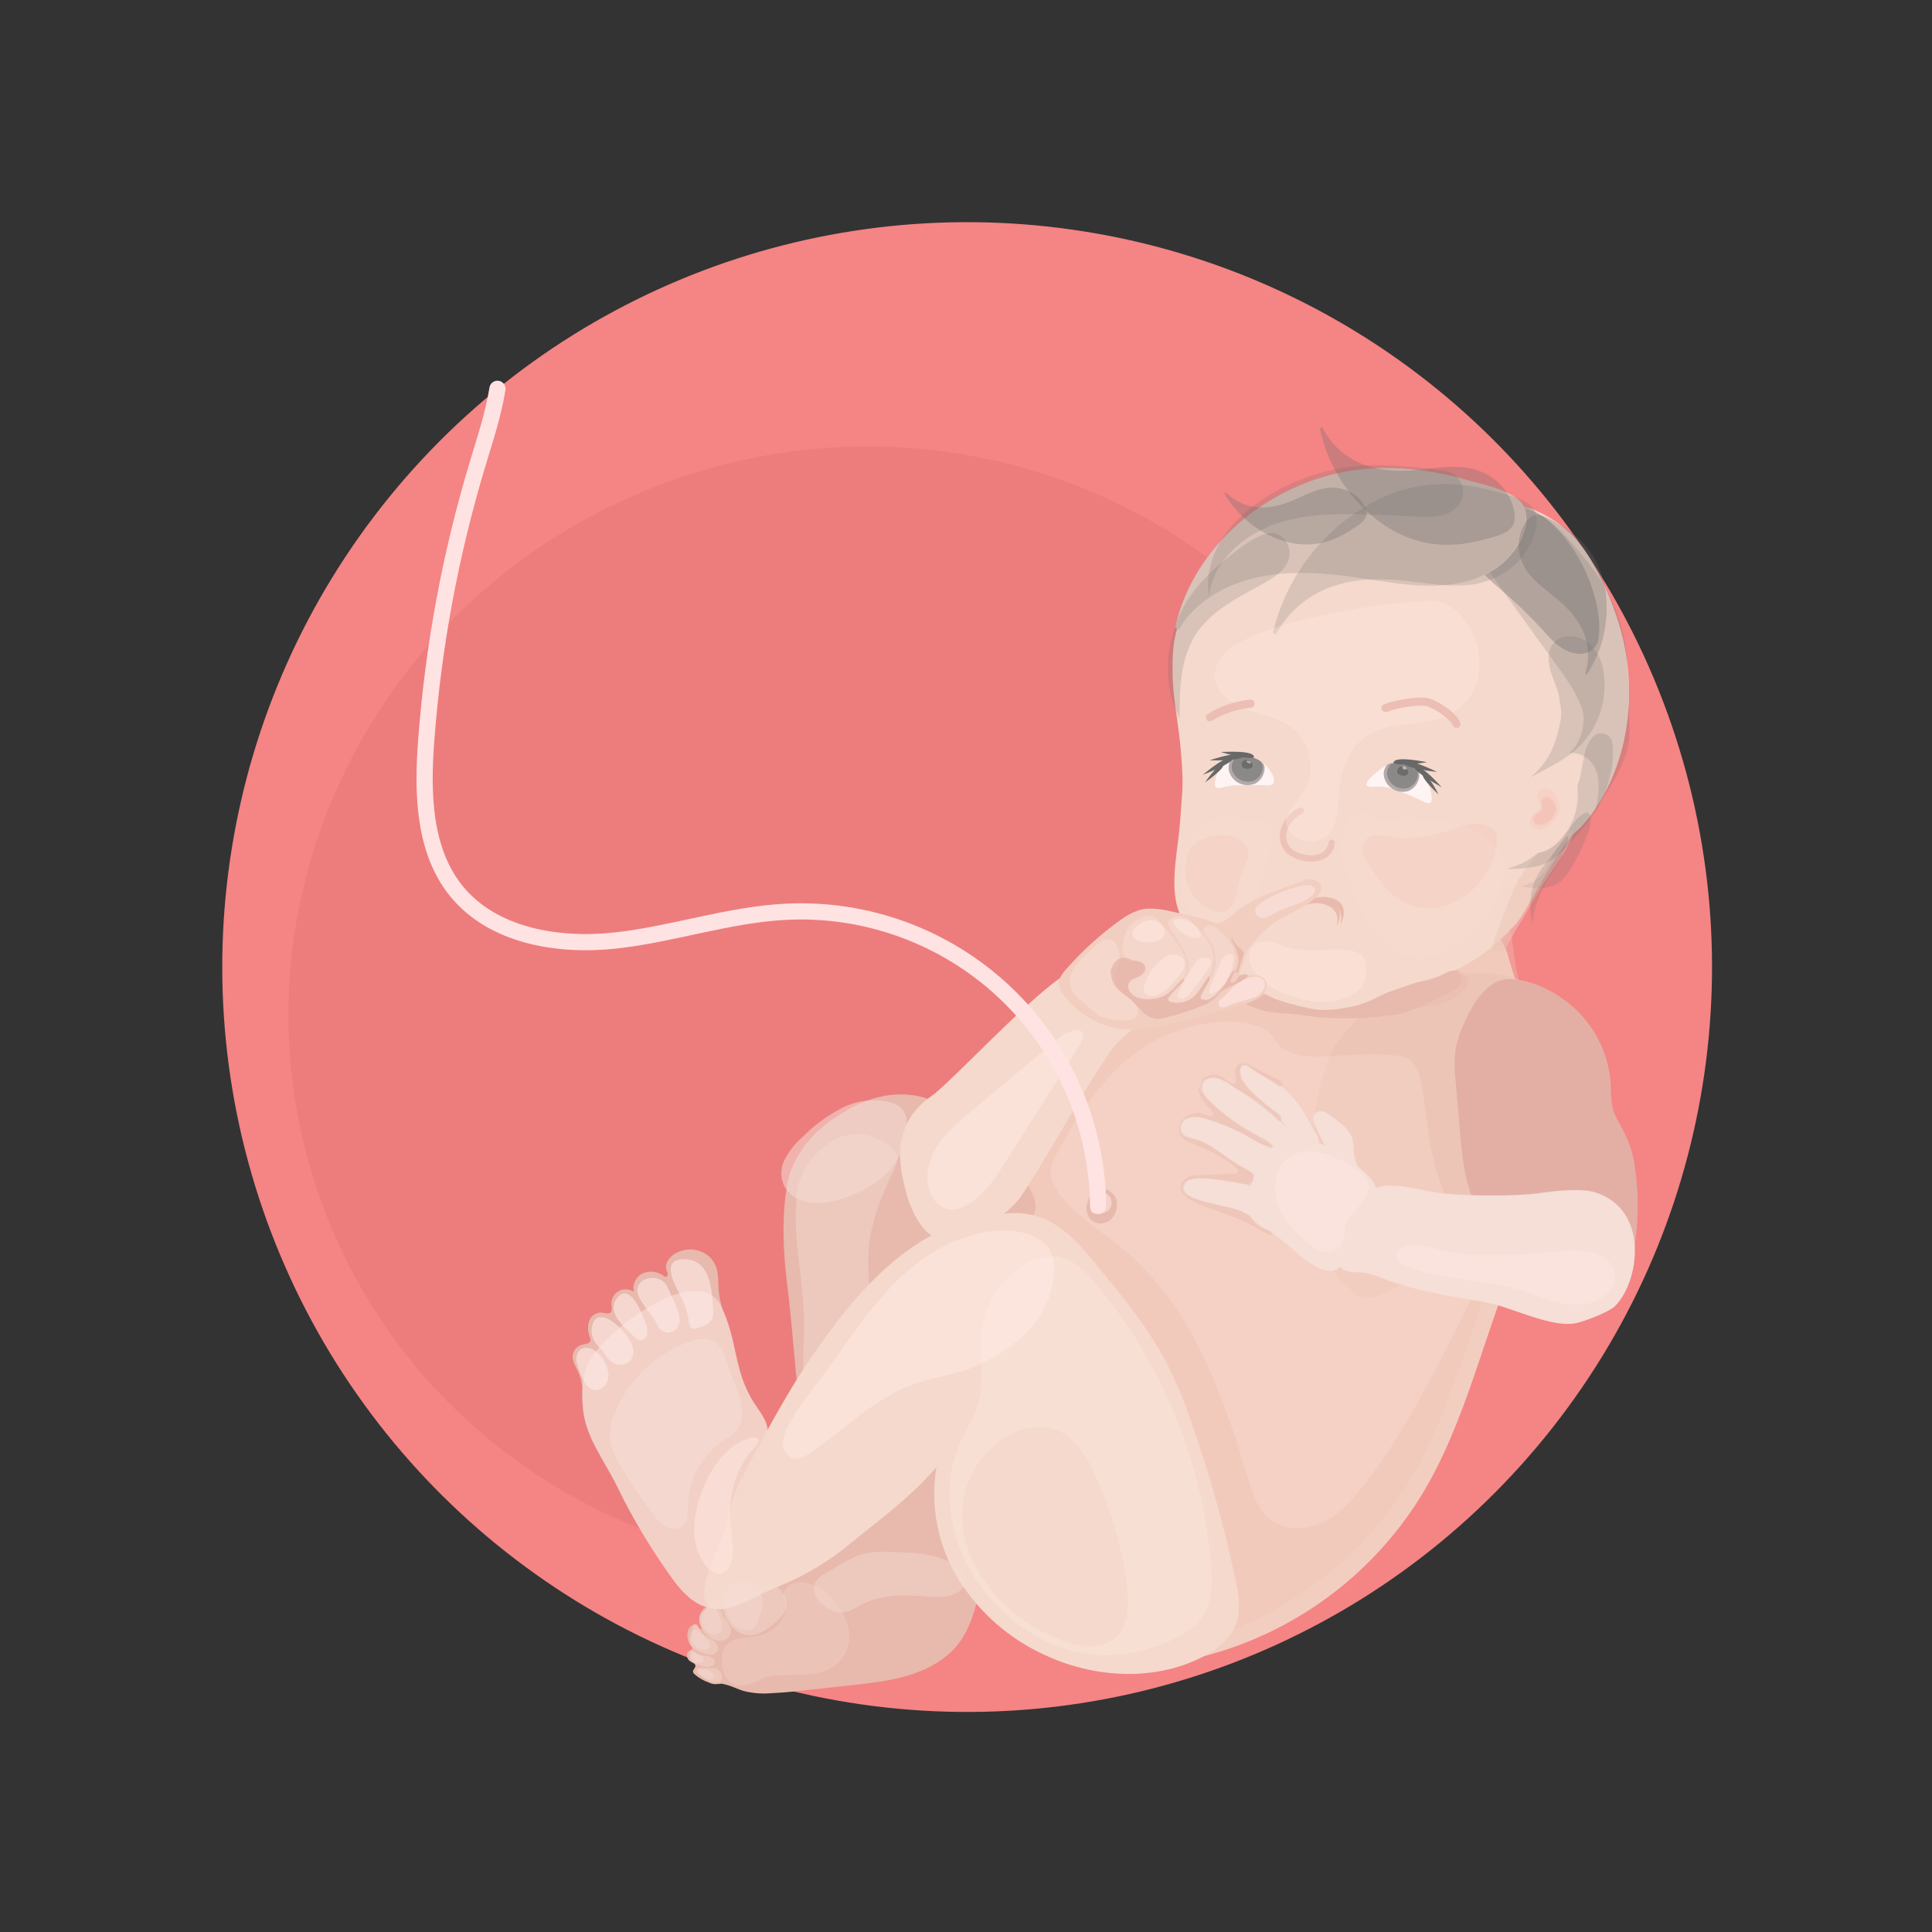 <?xml version="1.0" encoding="UTF-8"?>
<svg width="303px" height="303px" viewBox="0 0 303 303" version="1.1" xmlns="http://www.w3.org/2000/svg" xmlns:xlink="http://www.w3.org/1999/xlink">
    <rect x="0" y="0" width="303" height="303" fill="#333333" stroke="none"/>
    <title>420DFC5E-9A00-4BDB-94C0-C4C52F5A4350</title>
    <g id="Ilustracje" stroke="none" stroke-width="1" fill="none" fill-rule="evenodd">
        <g id="Odcień-1" transform="translate(-5593, -2018)">
            <g id="week29" transform="translate(5593, 2018)">
                <circle id="Oval" fill="#F58484" fill-rule="nonzero" transform="translate(151.68, 151.667) rotate(-20.84) translate(-151.68, -151.667) " cx="151.68" cy="151.667" r="116.821"></circle>
                <path d="M164.543,240.793 C117.783,257.422 66.625,233.861 50.282,188.174 C33.94,142.488 58.594,91.972 105.348,75.35 C152.102,58.727 203.265,82.282 219.608,127.969 C235.951,173.655 211.303,224.164 164.543,240.793 Z" id="Shape" fill="#ED7D7D"></path>
                <path d="M109.732,253.412 C109.581,254.072 109.717,254.765 110.107,255.319 C110.107,255.49 109.815,255.509 109.681,255.401 C109.548,255.293 109.472,255.122 109.344,255.001 C109.064,254.783 108.672,254.783 108.391,255.001 C108.12,255.217 107.935,255.524 107.87,255.865 C107.684,256.665 107.876,257.507 108.391,258.146 C108.531,258.318 108.709,258.559 108.576,258.744 C108.442,258.928 108.233,258.871 108.055,258.941 C107.842,259.057 107.714,259.283 107.724,259.525 C107.713,259.939 107.917,260.329 108.264,260.555 C108.423,260.656 108.601,260.713 108.76,260.815 C108.927,260.906 109.041,261.071 109.065,261.26 C109.065,261.609 108.626,261.895 108.684,262.207 C108.716,262.338 108.789,262.456 108.893,262.543 C109.553,263.126 110.319,263.577 111.149,263.871 C111.38,263.981 111.623,264.062 111.873,264.113 C112.085,264.137 112.298,264.137 112.509,264.113 C112.995,264.126 113.471,263.977 113.862,263.687 C114.189,263.348 114.355,262.886 114.32,262.416 C114.283,261.956 114.211,261.499 114.104,261.05 C113.947,260.195 113.947,259.319 114.104,258.464 C114.348,257.686 114.456,256.871 114.421,256.056 C114.282,255.173 113.653,254.448 113.341,253.609 C113.222,253.052 112.991,252.524 112.661,252.059 C111.594,250.922 109.999,252.269 109.732,253.412 Z" id="Shape" fill="#E8B9AD"></path>
                <path d="M236.51,149.878 C238.417,157.071 242,162.885 241.753,175.58 C241.657,180.53 240.85,190.506 238.804,195.018 C232.869,208.088 230.271,222.665 222.716,234.871 C214.89,247.382 202.505,256.36 188.181,259.906 C184.578,260.777 180.81,261.292 177.175,260.574 C171.793,259.512 167.206,255.802 164.067,251.303 C160.928,246.804 159.066,241.549 157.496,236.288 C156.261,232.387 155.366,228.385 154.821,224.329 C154.186,219.087 154.529,213.788 154.821,208.52 C155.304,200.565 155.787,192.59 157.179,184.743 C159.276,172.918 167.669,169.169 173.661,158.761 C175.441,155.673 177.429,152.616 180.206,150.38 C183.51,147.717 187.717,146.402 191.904,145.716 C197.356,144.82 198.697,137.201 204.225,137.284 C212.485,137.404 212.797,137.163 221.057,137.284 C226.109,137.385 235.113,144.667 236.51,149.878 Z" id="Shape" fill="#F2CEC0"></path>
                <path d="M238.569,155.285 C240.475,162.478 244.154,172.009 242.445,179.253 C241.308,184.069 238.842,188.454 236.796,192.959 C230.868,206.01 228.25,220.625 220.708,232.819 C212.882,245.33 200.497,254.307 186.173,257.854 C182.57,258.725 178.802,259.239 175.167,258.521 C169.785,257.46 165.198,253.749 162.059,249.251 C158.92,244.752 157.058,239.497 155.488,234.236 C154.253,230.334 153.358,226.333 152.813,222.277 C152.178,217.035 152.521,211.736 152.813,206.468 C153.296,198.512 153.779,190.538 155.171,182.691 C157.268,170.866 165.337,166.17 171.355,155.787 C173.134,152.699 175.123,149.643 177.9,147.406 C181.204,144.744 185.41,143.428 189.598,142.742 C195.049,141.846 196.695,135.117 202.217,135.231 L226.998,135.6 C232.024,135.676 234.477,137.214 235.894,141.84 C237.521,146.993 237.146,150.094 238.569,155.285 Z" id="Shape" fill="#EDC4B6" opacity="0.37"></path>
                <path d="M113.919,206.843 C113.083,205.041 112.649,203.079 112.649,201.092 C112.642,200.372 112.559,199.654 112.401,198.951 C112.025,197.719 111.105,196.728 109.904,196.263 C108.701,195.814 107.368,195.869 106.206,196.416 C105.119,196.924 104.147,198.112 104.547,199.243 C104.634,199.424 104.693,199.617 104.725,199.815 C104.725,200.018 104.604,200.247 104.401,200.247 C104.282,200.233 104.171,200.182 104.083,200.101 C103.129,199.393 101.871,199.245 100.779,199.713 C99.698,200.239 99.133,201.451 99.426,202.617 C98.707,202.112 97.761,202.072 97.002,202.513 C96.243,202.953 95.81,203.796 95.893,204.67 C95.931,205.083 96.064,205.578 95.753,205.858 C95.442,206.137 94.863,205.921 94.399,205.858 C93.53,205.794 92.722,206.312 92.417,207.129 C92.142,207.941 92.17,208.825 92.493,209.62 C92.588,209.817 92.624,210.038 92.595,210.255 C92.474,210.751 91.807,210.776 91.324,210.89 C90.803,211.013 90.355,211.342 90.082,211.803 C89.81,212.263 89.738,212.815 89.882,213.33 C90.104,214.43 90.803,214.766 91.254,217.079 C91.451,218.102 92.093,218.414 93.052,218.82 C93.591,219.014 94.188,218.956 94.679,218.662 C95.155,218.368 95.584,218.004 95.95,217.581 C97.63,215.715 99.446,213.975 101.383,212.377 C103.336,210.771 105.704,209.753 108.213,209.442 C109.135,209.359 110.069,209.442 110.99,209.283 C111.922,209.199 112.79,208.777 113.43,208.095 C113.662,207.707 113.827,207.284 113.919,206.843 L113.919,206.843 Z" id="Shape" fill="#E8B9AD"></path>
                <path d="M131.851,186.999 C129.131,185.366 127.123,178.738 125.281,181.318 C121.551,186.56 123.203,199.447 123.508,201.88 C124.302,208.177 124.944,217.848 125.738,224.12 C126.463,229.839 125.738,224.12 126.914,229.769 C127.163,231.184 127.57,232.567 128.127,233.893 C129.398,236.726 131.94,238.861 134.704,240.298 C137.468,241.734 140.518,242.528 143.53,243.316 C144.578,243.589 149.122,245.165 150.068,244.637 C151.377,243.907 148.162,240.825 148.162,239.3 C148.083,229.511 147.285,219.742 145.773,210.071 C144.464,201.715 139.292,191.472 131.851,186.999 Z" id="Shape" fill="#E8B9AD"></path>
                <path d="M151.263,175.879 C149.577,174.377 147.642,173.182 145.544,172.346 C141.42,170.885 136.712,171.806 132.95,174.043 C129.189,176.279 126.596,178.37 124.633,182.271 C121.792,187.857 124.563,191.224 126.583,192.737 C129.621,195.011 132.817,197.356 136.559,197.985 C140.067,198.576 143.651,197.578 146.948,196.244 C150.352,194.872 153.6,193.143 156.639,191.084 C157.744,190.335 161.245,191.86 161.982,190.741 C164.645,186.63 154.135,178.255 151.263,175.879 Z" id="Shape" fill="#E8B9AD"></path>
                <path d="M129.722,179.539 C128.327,180.553 127.135,181.82 126.208,183.275 C125.376,184.901 124.918,186.692 124.868,188.517 C124.417,194.91 126.069,201.27 126.1,207.675 C126.1,210.897 125.719,214.15 126.253,217.327 C126.787,220.504 128.483,223.726 131.438,225.009 C132.284,225.412 133.236,225.536 134.157,225.365 C135.041,225.139 135.825,224.628 136.388,223.91 C138.205,221.699 138.021,218.515 137.741,215.65 L136.528,203.335 C136.233,200.997 136.131,198.638 136.223,196.282 C136.509,191.961 138.097,187.825 140.003,183.936 C140.416,183.091 140.861,182.151 140.639,181.236 C140.406,180.575 139.959,180.011 139.368,179.634 C136.337,177.417 132.613,177.213 129.722,179.539 Z" id="Shape" fill="#F5DCD4" opacity="0.41"></path>
                <path d="M144.737,261.927 C141.261,263.439 137.424,263.871 133.662,264.284 L127.308,264.983 C125.185,265.219 123.057,265.454 120.954,265.549 C119.519,265.673 118.074,265.56 116.677,265.212 C115.591,264.894 114.58,264.329 113.468,264.119 C112.624,263.982 111.886,263.47 111.46,262.728 C110.301,260.915 110.041,258.67 110.755,256.64 C111.289,255.268 110.069,252.828 111.003,251.703 C112.604,249.759 114.657,247.687 117.166,247.891 C118.037,247.954 118.869,248.304 119.74,248.367 C122.046,248.539 123.984,246.804 125.935,245.559 C127.408,244.616 129.021,243.912 130.714,243.475 C131.851,243.182 132.385,242.344 133.401,241.765 C134.418,241.187 135.034,240.101 136.096,239.503 C136.852,239.077 138.593,239.605 139.444,239.452 C141.7,239.046 144.159,239.014 146.129,240.183 C146.835,240.634 147.493,241.155 148.092,241.74 L150.151,243.646 C152.629,245.908 154.008,248.272 153.074,251.691 C152.311,254.505 151.269,257.117 149.096,259.138 C147.81,260.306 146.337,261.249 144.737,261.927 Z" id="Shape" fill="#E8B9AD"></path>
                <path d="M116.061,243.958 C116.588,245.991 117.414,248.208 116.48,250.089 C115.413,252.243 112.394,252.783 110.177,251.849 C107.959,250.915 106.364,248.926 104.998,246.969 C101.897,242.613 99.161,238.008 96.82,233.2 C94.762,228.981 91.737,225.327 91.4,220.65 C91.07,216.374 91.534,213.661 94.876,210.331 C97.693,207.512 100.981,205.206 104.592,203.52 C105.945,202.884 111.181,201.073 112.992,204.676 C115.838,210.338 114.898,214.843 118.355,220.174 C119.365,221.712 120.896,223.446 120.223,225.41 C119.651,227.144 117.865,228.72 117.116,230.493 C115.304,234.746 114.934,239.474 116.061,243.958 L116.061,243.958 Z" id="Shape" fill="#F2D0C6"></path>
                <path d="M148.188,223.529 C147.965,225.829 147.228,228.053 146.834,230.334 C145.881,236.368 147.125,242.544 150.342,247.738 C153.578,252.898 158.254,256.998 163.793,259.532 C171.418,263.109 180.664,263.732 188.238,260.046 C190.722,258.839 193.124,257.022 193.957,254.391 C194.649,252.275 194.23,249.943 193.772,247.783 C191.963,239.202 189.586,230.752 186.656,222.487 C185.749,219.853 184.688,217.275 183.479,214.766 C180.543,208.819 176.298,203.634 172.086,198.512 C169.709,195.621 167.199,192.622 163.755,191.154 C160.727,189.881 157.304,189.939 154.321,191.314 C151.338,192.689 149.07,195.256 148.073,198.385 C147.613,200.059 147.34,201.779 147.26,203.513 C146.854,207.24 146.916,211.004 147.444,214.716 C147.921,217.639 148.48,220.568 148.188,223.529 Z" id="Shape" fill="#F5D9CC"></path>
                <path d="M127.384,212.644 C123.686,218.026 120.598,223.802 117.522,229.559 C116.887,230.741 116.251,231.929 115.718,233.155 C114.901,235.007 114.296,236.944 113.913,238.931 C113.322,242.007 108.83,249.422 111.003,251.697 C113.176,253.972 118.876,249.988 121.805,248.926 C125.467,247.466 128.915,245.517 132.054,243.131 C137.652,238.544 138.999,237.692 142.507,234.541 C147.095,230.417 150.716,225.391 155.114,221.063 C165.611,210.744 169.569,204.091 168.349,195.564 C168.133,194.033 163.901,192.279 162.777,191.205 C161.118,189.598 154.573,190.716 152.337,191.288 C141.446,194.039 133.497,203.748 127.384,212.644 Z" id="Shape" fill="#F5D9CC"></path>
                <path d="M138.199,184.8 C140.874,182.57 142.691,179.081 142.176,175.631 C142.123,175.138 141.967,174.662 141.719,174.233 C141.182,173.516 140.399,173.023 139.52,172.848 C136.999,172.265 134.352,172.592 132.048,173.769 C129.767,174.946 127.686,176.478 125.884,178.306 C124.682,179.335 123.699,180.594 122.993,182.011 C122.292,183.46 122.405,185.172 123.292,186.516 C126.698,191.002 134.945,187.507 138.199,184.8 Z" id="Shape" fill="#F5DCD4" opacity="0.56"></path>
                <path d="M107.025,203.793 C107.548,204.942 107.898,206.163 108.061,207.415 C108.067,207.757 108.223,208.08 108.487,208.298 C108.762,208.411 109.07,208.411 109.344,208.298 C110.355,208.025 111.486,207.574 111.791,206.576 C111.88,206.188 111.897,205.788 111.842,205.394 L111.689,203.437 C111.473,200.711 110.679,197.534 107.343,197.489 C103.2,197.426 106.142,202.001 107.025,203.793 Z" id="Shape" fill="#FFEBE7" opacity="0.61"></path>
                <path d="M102.933,207.453 C103.078,207.812 103.275,208.148 103.518,208.45 C103.865,208.796 104.337,208.986 104.827,208.978 C105.316,208.97 105.782,208.763 106.117,208.406 C106.502,207.908 106.67,207.275 106.58,206.652 C106.488,206.036 106.306,205.437 106.04,204.873 C105.591,203.797 105.108,202.738 104.592,201.696 C103.785,200.05 100.862,199.898 100.061,201.753 C99.349,203.405 102.247,206.01 102.933,207.453 Z" id="Shape" fill="#FFEBE7" opacity="0.61"></path>
                <path d="M99.591,209.772 C99.702,209.897 99.83,210.006 99.972,210.096 C100.097,210.166 100.236,210.205 100.379,210.211 C100.955,210.173 101.426,209.735 101.503,209.162 C101.563,208.603 101.476,208.038 101.249,207.523 C100.754,206.125 98.822,200.933 96.77,203.609 C94.952,205.966 98.187,208.336 99.591,209.772 Z" id="Shape" fill="#FFEBE7" opacity="0.61"></path>
                <path d="M93.351,210.547 C93.681,211.005 94.126,211.361 94.476,211.818 C94.825,212.276 95.048,212.714 95.397,213.089 C95.839,213.613 96.464,213.949 97.144,214.029 C97.831,214.102 98.508,213.822 98.943,213.286 C99.292,212.785 99.422,212.163 99.305,211.564 C99.183,210.971 98.943,210.41 98.6,209.912 C97.926,208.891 97.074,208 96.083,207.281 C95.302,206.697 93.885,206.099 93.192,207.135 C92.605,208.213 92.666,209.529 93.351,210.547 Z" id="Shape" fill="#FFEBE7" opacity="0.61"></path>
                <path d="M90.409,213.496 C90.466,213.868 90.566,214.233 90.708,214.582 C90.962,215.376 91.301,216.141 91.718,216.863 C91.977,217.337 92.383,217.714 92.874,217.937 C93.557,218.146 94.299,217.943 94.781,217.416 C95.251,216.876 95.481,216.166 95.416,215.453 C95.345,214.744 95.113,214.062 94.736,213.458 C94.376,212.798 93.867,212.232 93.249,211.805 C91.763,210.827 90.199,211.564 90.409,213.496 Z" id="Shape" fill="#FFEBE7" opacity="0.61"></path>
                <path d="M113.144,228.491 C111.731,230.178 110.653,232.119 109.967,234.21 C109.252,236.077 108.877,238.057 108.861,240.056 C108.854,242.067 109.505,244.024 110.717,245.629 C111.289,246.347 112.153,247.001 113.049,246.811 C113.751,246.593 114.306,246.052 114.542,245.355 C115.305,243.551 114.822,241.498 114.606,239.548 C114.104,235.043 115.241,230.188 118.418,226.947 C119.899,225.429 118.418,225.149 117.052,225.677 C115.546,226.295 114.207,227.259 113.144,228.491 Z" id="Shape" fill="#FFE6DF" opacity="0.52"></path>
                <path d="M133.204,256.297 C133.319,258.296 132.403,260.213 130.777,261.381 C129.157,262.48 127.085,262.601 125.128,262.651 L121.849,262.785 C121.267,262.781 120.687,262.862 120.127,263.026 C119.748,263.176 119.38,263.354 119.028,263.56 C117.478,264.38 115.349,264.755 114.129,263.49 C113.477,262.672 113.144,261.644 113.195,260.599 C113.125,259.892 113.244,259.18 113.538,258.534 C114.113,257.66 115.042,257.082 116.08,256.952 C117.09,256.748 118.139,256.761 119.136,256.501 C120.457,256.157 121.621,255.373 122.434,254.277 C122.951,253.637 123.227,252.837 123.216,252.015 C123.076,251.386 122.978,250.75 122.923,250.108 C123.012,248.838 124.486,247.98 125.783,248.1 C129.322,248.424 133.033,252.853 133.204,256.297 Z" id="Shape" fill="#F5D9CC" opacity="0.32"></path>
                <path d="M131.953,252.923 C133.084,252.923 134.069,252.224 135.06,251.691 C137.976,250.127 141.446,250.051 144.744,250.331 C146.497,250.483 148.372,250.699 149.929,249.886 C150.859,249.471 151.452,248.541 151.434,247.522 C151.259,246.762 150.785,246.105 150.119,245.699 C147.457,243.748 143.949,243.538 140.651,243.405 C138.605,243.322 136.496,243.246 134.571,243.951 C133.229,244.521 131.941,245.208 130.72,246.004 C129.697,246.601 128.254,247.16 127.772,248.348 C126.888,250.49 130.021,252.885 131.953,252.923 Z" id="Shape" fill="#F5DCD4" opacity="0.41"></path>
                <path d="M114.294,254.499 C113.467,253.39 113.105,252.002 113.284,250.629 C113.504,249.239 114.599,248.152 115.991,247.942 C116.957,247.865 117.897,248.316 118.831,248.456 C119.656,248.479 120.478,248.562 121.29,248.704 C122.139,248.961 122.825,249.59 123.153,250.414 C123.48,251.238 123.415,252.166 122.974,252.936 C122.729,253.33 122.432,253.689 122.091,254.003 C120.973,255.109 119.606,256.189 118.012,256.45 C116.531,256.698 115.101,255.675 114.294,254.499 Z" id="Shape" fill="#F5DCD4" opacity="0.41"></path>
                <path d="M110.526,252.396 C110.253,252.636 110.021,252.919 109.84,253.235 C109.621,253.71 109.591,254.251 109.757,254.747 C109.926,255.237 110.194,255.687 110.545,256.069 C110.916,256.523 111.383,256.89 111.912,257.142 C112.446,257.393 113.057,257.425 113.614,257.231 C114.168,257.031 114.566,256.543 114.65,255.961 C114.665,255.507 114.531,255.06 114.269,254.69 C114.034,254.315 113.742,253.978 113.519,253.597 C113.233,253.105 113.067,252.551 113.036,251.983 C113.068,251.709 112.988,251.434 112.814,251.22 C112.58,251.087 112.292,251.087 112.058,251.22 C111.476,251.509 110.956,251.908 110.526,252.396 L110.526,252.396 Z" id="Shape" fill="#F5DCD4" opacity="0.41"></path>
                <path d="M108.328,256.208 C108.166,256.598 108.103,257.021 108.144,257.441 C108.239,257.909 108.504,258.325 108.887,258.61 C109.276,258.885 109.704,259.1 110.158,259.246 C110.603,259.453 111.091,259.549 111.581,259.525 C112.081,259.491 112.504,259.144 112.636,258.661 C112.677,258.349 112.587,258.034 112.388,257.791 C112.188,257.55 111.947,257.345 111.676,257.187 C110.895,256.685 109.961,256.221 109.662,255.344 C109.548,255.014 109.198,254.296 108.792,254.81 C108.69,254.938 108.703,255.179 108.665,255.331 C108.563,255.636 108.423,255.916 108.328,256.208 Z" id="Shape" fill="#F5DCD4" opacity="0.41"></path>
                <path d="M108.239,260.097 C108.261,260.283 108.331,260.461 108.442,260.612 C108.547,260.725 108.675,260.814 108.817,260.872 C109.152,261.018 109.499,261.137 109.853,261.228 C110.437,261.473 111.092,261.492 111.689,261.279 C111.924,261.174 112.09,260.956 112.128,260.701 C112.112,260.439 111.97,260.202 111.746,260.065 C110.927,259.468 109.643,259.767 108.925,259.055 C108.696,258.833 108.436,258.42 108.239,258.852 C108.136,259.26 108.136,259.688 108.239,260.097 Z" id="Shape" fill="#F5DCD4" opacity="0.41"></path>
                <path d="M109.986,262.836 C110.545,263.332 111.214,263.689 111.937,263.878 C112.299,263.969 112.683,263.885 112.973,263.649 C113.159,263.45 113.256,263.184 113.24,262.912 C113.219,262.415 112.929,261.969 112.483,261.749 C112.088,261.6 111.663,261.552 111.244,261.609 C110.795,261.621 110.345,261.604 109.897,261.559 C109.637,261.559 109.262,261.559 109.205,261.921 C109.147,262.283 109.738,262.645 109.986,262.836 Z" id="Shape" fill="#F5DCD4" opacity="0.41"></path>
                <path d="M113.786,249.949 C113.571,250.895 113.615,251.88 113.913,252.803 C114.045,253.313 114.259,253.798 114.549,254.239 C114.866,254.691 115.286,255.061 115.775,255.319 C116.191,255.556 116.662,255.68 117.141,255.681 C117.623,255.679 118.082,255.479 118.412,255.128 C118.647,254.822 118.82,254.472 118.92,254.099 C119.085,253.616 119.244,253.133 119.39,252.644 C119.672,251.919 119.706,251.121 119.486,250.375 C119.118,249.649 118.486,249.092 117.719,248.818 C117.164,248.547 116.558,248.394 115.94,248.367 C114.929,248.288 114.013,248.961 113.786,249.949 Z" id="Shape" fill="#F5DCD4" opacity="0.41"></path>
                <path d="M110.062,253.667 C110.001,254.151 110.094,254.643 110.329,255.071 C110.552,255.556 110.927,255.955 111.397,256.208 C111.894,256.463 112.497,256.387 112.916,256.018 C113.164,255.716 113.281,255.326 113.24,254.938 C113.188,254.53 113.079,254.132 112.916,253.756 L112.572,252.86 C112.489,252.568 112.332,252.303 112.115,252.091 C111.333,251.379 110.164,252.968 110.062,253.667 Z" id="Shape" fill="#F5DCD4" opacity="0.41"></path>
                <path d="M108.442,256.52 C108.364,256.9 108.414,257.295 108.582,257.644 C108.873,258.115 109.324,258.465 109.853,258.629 C110.068,258.721 110.299,258.772 110.533,258.782 C110.772,258.79 111.003,258.695 111.168,258.521 C111.357,258.27 111.393,257.936 111.263,257.651 C111.133,257.373 110.947,257.124 110.717,256.92 C110.285,256.435 109.791,256.007 109.249,255.649 C108.696,255.325 108.525,256.062 108.442,256.52 Z" id="Shape" fill="#F5DCD4" opacity="0.41"></path>
                <path d="M108.569,260.148 C108.632,260.342 108.755,260.51 108.919,260.631 C109.078,260.724 109.256,260.781 109.44,260.796 C109.726,260.876 110.033,260.799 110.247,260.593 C110.37,260.399 110.37,260.151 110.247,259.957 C110.106,259.769 109.92,259.618 109.707,259.519 C109.484,259.398 108.906,259.036 108.658,259.163 C108.41,259.29 108.487,259.919 108.569,260.148 Z" id="Shape" fill="#F5DCD4" opacity="0.41"></path>
                <path d="M109.465,262.2 C109.516,262.379 109.629,262.534 109.783,262.639 C110.205,263 110.705,263.259 111.244,263.395 C111.454,263.446 111.721,263.452 111.842,263.274 C111.929,263.109 111.929,262.912 111.842,262.747 C111.788,262.613 111.718,262.487 111.632,262.372 C111.408,262.105 111.098,261.926 110.755,261.864 C110.431,261.8 109.357,261.597 109.465,262.2 Z" id="Shape" fill="#F5DCD4" opacity="0.41"></path>
                <path d="M107.464,210.662 C102.486,212.647 98.523,216.562 96.477,221.515 C95.853,222.874 95.582,224.369 95.689,225.861 C95.946,227.277 96.488,228.627 97.284,229.826 C98.858,232.519 100.611,235.102 102.533,237.559 C103.047,238.308 103.711,238.942 104.484,239.421 C105.275,239.887 106.265,239.855 107.025,239.338 C107.953,238.582 107.877,237.184 107.896,235.989 C107.978,232.133 109.859,228.536 112.979,226.268 C113.964,225.562 115.089,224.997 115.749,223.961 C116.925,222.156 116.22,219.774 115.483,217.747 L114.091,213.934 C113.665,212.759 113.189,211.049 112.032,210.388 C110.698,209.632 108.792,210.141 107.464,210.662 Z" id="Shape" fill="#F5DCD4" opacity="0.7"></path>
                <path d="M153.144,247.814 C148.956,241.683 147.533,233.289 150.526,226.452 C151.434,224.374 152.718,222.461 153.36,220.276 C154.516,216.323 153.423,212.015 154.097,207.936 C154.756,203.997 157.069,200.528 160.451,198.404 C162.025,197.352 163.918,196.884 165.801,197.083 C168.413,197.489 170.452,199.593 172.155,201.671 C182.315,214.039 188.501,229.188 189.903,245.133 C190.157,248.037 190.189,251.189 188.587,253.571 C187.482,255.223 185.734,256.272 183.974,257.104 C172.492,262.562 160.515,258.604 153.144,247.814 Z" id="Shape" fill="#FFEBE7" opacity="0.34"></path>
                <path d="M153.944,247.312 C157.085,252.056 161.704,255.63 167.085,257.479 C169.906,258.413 173.439,258.636 175.415,256.405 C176.578,255.084 176.87,253.228 176.896,251.449 C176.875,249.095 176.594,246.751 176.057,244.459 C175.113,240.048 173.719,235.744 171.895,231.618 C170.624,228.714 168.915,225.708 166.011,224.418 C162.98,223.071 159.301,224.018 156.689,226.064 C149.821,231.383 149.268,240.323 153.944,247.312 Z" id="Shape" fill="#F5D9CC"></path>
                <path d="M159.326,210.458 C162.527,208.088 164.644,204.533 165.204,200.59 C165.504,199.15 165.351,197.651 164.766,196.301 C163.666,194.147 161.048,193.232 158.634,193.048 C151.949,192.54 145.519,196.104 140.728,200.8 C135.937,205.496 132.41,211.291 128.375,216.647 C126.609,218.992 124.728,221.286 123.47,223.936 C123.036,224.729 122.805,225.617 122.796,226.522 C122.804,227.444 123.351,228.276 124.194,228.65 C125.211,229.012 126.297,228.409 127.181,227.799 C132.474,224.152 137.112,219.329 143.155,217.137 C145.881,216.152 148.785,215.745 151.536,214.849 C154.361,213.835 156.994,212.353 159.326,210.465" id="Shape" fill="#FFEBE7" opacity="0.49"></path>
                <path d="M245.641,170.599 C244.332,173.591 243.595,177.919 241.594,180.505 C239.478,183.231 237.572,185.461 235.456,188.193 C233.34,190.926 227.399,198.856 216.457,202.999 C215.823,203.342 215.128,203.558 214.411,203.634 C213.572,203.535 212.787,203.167 212.174,202.586 C209.332,200.276 207.346,197.082 206.531,193.512 C205.991,191.11 206.004,188.613 205.705,186.166 C205.458,184.108 206.341,184.05 206.061,181.992 C205.369,176.635 206.697,170.122 208.743,165.121 C209.219,163.959 213.038,159.002 215.148,157.839 C219.932,155.209 227.291,152.4 232.749,152.616 C238.207,152.832 240.679,154.605 244.555,158.456 C247.84,161.735 247.389,166.615 245.641,170.599 Z" id="Shape" fill="#EDC4B6" opacity="0.79"></path>
                <path d="M165.102,182.214 C164.2,184.209 165.414,186.522 166.856,188.162 C169.55,191.218 173.109,193.353 176.235,195.964 C181.528,200.412 185.531,206.214 188.568,212.415 C191.606,218.617 193.728,225.219 195.717,231.834 C196.428,234.191 197.216,236.701 199.135,238.239 C201.48,240.145 204.975,239.993 207.662,238.645 C210.35,237.298 212.384,234.947 214.207,232.552 C220.422,224.399 225.009,215.154 229.597,205.979 C230.823,203.513 232.069,200.997 232.533,198.284 C232.736,197.108 232.164,196.155 231.389,195.253 C220.625,182.71 225.708,166.773 219.99,165.738 C211.551,164.213 202.63,168.14 199.656,162.656 C198.112,159.828 189.032,158.596 180.136,163.768 C171.99,168.521 166.106,179.958 165.102,182.214 Z" id="Shape" fill="#FFE6DF" opacity="0.24"></path>
                <path d="M247.255,158.418 C250.509,161.577 252.436,165.858 252.644,170.389 C252.592,171.658 252.716,172.928 253.012,174.163 C253.578,175.873 255.497,178.166 256.24,181.973 C257.026,186.566 257.045,191.257 256.297,195.856 C255.662,198.913 254.677,193.442 252.72,195.856 C250.763,198.271 247.687,200.006 244.587,199.669 C242.782,199.379 241.067,198.682 239.573,197.629 C236.224,195.494 233.219,192.654 231.472,189.089 C229.629,185.347 229.254,181.077 228.93,176.915 L228.294,169.544 C228.083,167.856 228.083,166.148 228.294,164.461 C228.585,163.013 229.056,161.608 229.699,160.279 C230.912,157.566 233.238,153.531 236.65,153.55 C240.456,153.589 244.587,155.851 247.255,158.418 Z" id="Shape" fill="#E3AFA5"></path>
                <path d="M204.193,178.764 C204.329,179.011 204.401,179.288 204.403,179.571 C204.37,180.624 203.982,181.636 203.304,182.443 C202.668,183.294 201.925,184.063 201.397,184.984 C201.056,185.73 200.594,186.415 200.031,187.011 C199.396,187.545 198.265,187.647 197.833,187.011 C197.589,186.44 197.638,185.786 197.966,185.258 C198.779,183.351 199.872,181.661 200.851,179.838 C201.385,178.688 203.126,176.991 204.193,178.764 Z" id="Shape" fill="#E8B9AD"></path>
                <path d="M203.469,180.829 L200.292,186.128 C200.206,186.295 200.092,186.445 199.955,186.573 C199.635,186.782 199.256,186.88 198.875,186.853 C198.823,186.869 198.768,186.869 198.716,186.853 C198.608,186.776 198.678,186.611 198.76,186.503 C199.639,185.258 200.435,183.957 201.143,182.608 C201.474,182.03 201.74,181.013 202.192,180.543 C202.643,180.073 203.869,180.136 203.469,180.829 Z" id="Shape" fill="#EDC9BC"></path>
                <path d="M206.862,179.272 C205.873,178.757 204.794,178.436 203.685,178.325 C201.775,178.333 199.972,179.205 198.779,180.695 C197.632,182.149 196.769,183.807 196.238,185.582 C195.672,187.221 195.189,189.089 196.022,190.595 C196.746,191.911 198.252,192.578 199.536,193.404 C202.141,195.069 204.098,197.623 206.925,198.9 C207.809,199.3 208.895,199.536 209.747,199.059 C210.821,198.424 210.948,197.032 211.1,195.844 C211.328,194.086 211.859,192.381 212.67,190.805 C213.104,189.952 213.615,189.14 214.195,188.378 C214.544,187.914 215.688,187.043 215.739,186.471 C215.866,185.137 213.057,183.002 212.117,182.29 C210.48,181.096 208.718,180.084 206.862,179.272 L206.862,179.272 Z" id="Shape" fill="#F5DFD7" fill-rule="nonzero"></path>
                <path d="M212.098,178.529 C211.721,177.618 211.104,176.828 210.312,176.241 C209.766,175.775 209.196,175.333 208.603,174.913 C208.277,174.655 207.907,174.459 207.51,174.335 C207.1,174.211 206.656,174.291 206.315,174.551 C206.029,174.835 205.895,175.238 205.953,175.637 C206.022,176.025 206.155,176.399 206.347,176.743 L207.478,179.062 C207.644,179.456 207.857,179.827 208.114,180.168 C208.431,180.512 208.792,180.813 209.188,181.064 L212.002,183.021 C212.314,183.237 212.752,183.447 213.044,183.205 C212.712,182.469 212.471,181.694 212.326,180.899 C212.344,180.102 212.267,179.307 212.098,178.529 L212.098,178.529 Z" id="Shape" fill="#F5DFD7"></path>
                <path d="M187.399,188.003 C186.853,187.883 186.339,187.647 185.893,187.31 C185.451,186.966 185.277,186.378 185.461,185.849 C185.704,185.43 186.108,185.131 186.579,185.023 C187.926,184.597 189.382,184.807 190.767,185.023 L194.001,185.531 C194.771,185.619 195.527,185.805 196.25,186.084 C196.968,186.361 197.547,186.911 197.858,187.615 C198.155,188.601 197.948,189.67 197.305,190.474 C196.67,191.154 195.138,190.138 194.306,189.839 C192.031,189.134 189.687,188.664 187.399,188.003 Z" id="Shape" fill="#F5DFD7"></path>
                <path d="M190.068,179.958 C189.446,179.514 188.763,179.161 188.041,178.91 C187.482,178.745 186.884,178.7 186.325,178.535 C185.754,178.409 185.268,178.037 184.997,177.518 C184.654,176.686 185.359,175.701 186.268,175.383 C187.179,175.141 188.141,175.176 189.032,175.485 C192.533,176.406 195.704,178.16 198.843,179.895 C199.167,180.073 199.516,180.289 199.593,180.638 C199.626,180.853 199.6,181.073 199.516,181.274 C199.008,182.83 198.011,184.953 196.123,183.853 C194.033,182.653 192.069,181.229 190.068,179.958 Z" id="Shape" fill="#F5DFD7"></path>
                <path d="M188.581,171.539 C189.447,172.586 190.418,173.542 191.478,174.392 C192.521,175.224 193.645,175.962 194.764,176.692 L198.69,179.234 C199.023,179.497 199.425,179.658 199.847,179.698 C200.086,179.684 200.322,179.633 200.546,179.545 L202.122,179.031 C202.299,178.992 202.46,178.901 202.586,178.77 C202.789,178.503 202.586,178.135 202.427,177.855 C200.72,175.377 198.468,173.323 195.844,171.85 C195.272,171.526 194.675,171.215 194.115,170.878 C193.275,170.259 192.374,169.725 191.428,169.283 C189.718,168.635 186.897,169.493 188.581,171.539 Z" id="Shape" fill="#F5DFD7"></path>
                <path d="M194.84,169.22 C195.201,169.961 195.701,170.626 196.314,171.177 C198.487,173.306 201.283,175.11 202.223,177.969 C202.294,178.312 202.454,178.63 202.687,178.891 C202.884,179.042 203.112,179.148 203.354,179.202 C204.473,179.528 205.633,179.693 206.798,179.691 C206.944,179.047 206.8,178.371 206.404,177.842 C205.926,176.995 205.434,176.135 204.93,175.263 C204.027,173.538 202.817,171.991 201.359,170.7 C200.025,169.633 198.411,168.972 196.911,168.108 C196.479,167.854 195.437,166.837 194.91,167.047 C194.243,167.345 194.63,168.731 194.84,169.22 Z" id="Shape" fill="#F5DFD7"></path>
                <path d="M213.597,188.143 C211.613,190.723 210.382,193.802 210.039,197.038 C209.924,197.612 210.014,198.208 210.293,198.722 C210.96,199.694 212.473,199.459 213.686,199.555 C214.902,199.746 216.085,200.107 217.2,200.628 C222.175,202.497 227.691,203.354 232.971,204.244 C236.962,204.917 243.316,208.381 247.293,207.491 C248.564,207.199 252.415,205.744 253.33,204.809 C257.085,200.997 258.756,189.82 250.248,187.018 C248.132,186.319 243.894,186.757 241.651,187.094 C237.883,187.66 229.495,187.59 225.766,187.094 C223.554,186.789 221.407,186.16 219.17,185.988 C216.622,185.779 215.122,186.154 213.597,188.143 Z" id="Shape" fill="#F5DFD7"></path>
                <path d="M191.955,189.178 C190.189,188.797 188.359,188.543 186.783,187.691 C186.217,187.393 185.645,186.929 185.626,186.306 C185.663,185.731 186.037,185.231 186.579,185.035 C187.114,184.843 187.684,184.766 188.251,184.807 C190.355,184.833 192.452,185.084 194.503,185.556 C195.196,185.715 196.079,185.83 196.486,185.258 C196.738,184.806 196.646,184.24 196.263,183.892 C195.887,183.559 195.457,183.293 194.992,183.104 C192.362,181.833 190.341,179.456 187.501,178.656 C186.713,178.44 185.798,178.3 185.366,177.639 C184.987,176.916 185.208,176.024 185.88,175.561 C186.562,175.109 187.404,174.973 188.193,175.186 C189.304,175.453 190.394,175.801 191.453,176.228 C193.238,176.913 194.955,177.764 196.581,178.77 C197.487,179.387 198.534,179.767 199.624,179.876 C199.3,179.094 198.436,178.675 197.661,178.294 C194.741,176.868 192.073,174.975 189.763,172.689 C189.325,172.3 188.967,171.829 188.708,171.304 C188.452,170.768 188.493,170.138 188.816,169.639 C189.283,169.089 190.018,168.844 190.722,169.004 C191.41,169.176 192.057,169.48 192.629,169.9 C195.361,171.666 198.112,173.452 200.412,175.714 C200.533,175.828 200.705,175.955 200.851,175.866 C200.917,175.818 200.961,175.744 200.972,175.663 C201.092,175.028 200.47,174.583 199.936,174.246 C198.277,173.196 196.779,171.912 195.488,170.433 C194.789,169.626 194.122,168.572 194.516,167.574 C194.588,167.36 194.741,167.182 194.941,167.078 C195.329,166.982 195.738,167.085 196.034,167.352 L200.362,170.211 C200.522,170.355 200.745,170.407 200.952,170.351 C201.044,170.293 201.108,170.202 201.13,170.097 C201.153,169.991 201.133,169.882 201.073,169.792 C200.945,169.619 200.771,169.485 200.571,169.404 L196.339,167.237 C195.974,167.024 195.574,166.875 195.157,166.799 C194.699,166.714 194.231,166.887 193.938,167.25 C193.692,167.664 193.63,168.161 193.766,168.623 L193.887,169.398 C193.907,169.575 193.832,169.75 193.69,169.857 C193.547,169.964 193.359,169.988 193.194,169.919 C192.559,169.665 192.044,169.08 191.421,168.781 C190.669,168.437 189.795,168.489 189.089,168.921 C188.4,169.355 187.986,170.115 187.996,170.929 C188.047,172.365 189.413,173.325 190.265,174.513 C190.347,174.628 190.353,174.781 190.28,174.903 C190.207,175.024 190.068,175.091 189.928,175.072 C189.356,175.028 188.74,174.627 188.123,174.551 C187.776,174.52 187.425,174.561 187.094,174.672 C186.444,174.843 185.855,175.195 185.398,175.688 C184.949,176.176 184.76,176.849 184.889,177.499 C185.169,178.63 186.478,179.151 187.596,179.59 C189.412,180.294 191.145,181.198 192.762,182.284 C193.282,182.607 193.749,183.007 194.147,183.472 C194.223,183.581 194.234,183.723 194.176,183.843 C194.118,183.963 194,184.042 193.868,184.05 L186.992,184.355 C186.504,184.471 186.051,184.707 185.677,185.042 C185.177,185.476 185.027,186.19 185.309,186.789 C185.677,187.647 186.643,188.174 187.412,188.581 C188.125,188.95 188.872,189.25 189.642,189.477 C192.829,190.446 195.887,191.798 198.748,193.505 C199.014,193.664 199.485,193.76 199.561,193.461 C199.675,193.023 198.042,192.679 197.718,192.495 C197.166,192.158 196.692,191.707 196.327,191.173 C195.323,189.928 193.505,189.49 191.955,189.178 Z" id="Shape" fill="#E8B9AD" opacity="0.45"></path>
                <path d="M200.66,189.49 C201.601,191.663 203.329,193.423 205.184,194.941 C205.806,195.495 206.526,195.926 207.307,196.212 C208.12,196.503 209.024,196.39 209.74,195.907 C210.948,194.986 210.681,193.188 211.202,191.796 C211.615,190.691 212.542,189.839 213.324,188.93 C214.106,188.022 214.805,186.897 214.595,185.753 C214.373,184.406 213.044,183.548 211.831,182.856 C210.219,181.831 208.441,181.096 206.576,180.683 C200.927,179.742 198.729,185.042 200.66,189.49 Z" id="Shape" fill="#FFE6DF" opacity="0.64"></path>
                <path d="M221.146,198.817 C226.553,200.838 232.653,200.559 238.194,202.236 C240.234,202.871 242.185,203.736 244.256,204.238 C246.328,204.74 248.628,204.835 250.572,203.914 C252.078,203.202 253.33,201.747 253.279,200.146 C253.228,198.544 251.862,197.191 250.299,196.632 C248.684,196.164 246.992,196.028 245.324,196.231 C239.268,196.606 233.124,197.464 227.202,196.333 C225.124,195.939 222.188,194.662 220.098,195.577 C217.708,196.613 219.596,198.239 221.146,198.817 Z" id="Shape" fill="#FFE6DF" opacity="0.64"></path>
                <path d="M189.795,148.365 C191.331,150.697 193.176,152.811 195.278,154.65 C201.175,160.216 209.486,160.114 215.726,159.161 C217.918,158.824 222.43,157.96 224.622,157.693 C226.814,157.426 227.57,156.918 229.273,155.527 C229.695,155.224 230.017,154.804 230.201,154.319 C230.372,153.821 230.181,153.27 229.737,152.985 C229.343,152.782 228.574,151.809 228.148,151.956 C226.064,152.674 225.829,153.665 223.751,154.396 C221.299,155.26 221.006,155.768 218.414,155.965 C213.89,156.308 214.792,156.867 210.261,157.045 C205.731,157.223 201.169,152.483 197.299,150.056 C193.429,147.628 191.504,148.874 189.629,144.788 C188.162,141.611 185.887,141.871 186.452,143.13 C187.583,145.538 188.664,146.751 189.795,148.365 Z" id="Shape" fill="#E8B9AD" opacity="0.53"></path>
                <line x1="254.302" y1="88.668" x2="254.613" y2="88.617" id="Shape"></line>
                <line x1="253.317" y1="90.142" x2="253.629" y2="90.091" id="Shape"></line>
                <path d="M227.881,89.824 C228.314,94.272 231.643,98.117 235.074,101.414 C238.506,104.712 241.365,108.404 244.186,112.096 C249.155,118.577 253.883,115.495 254.62,112.14 C256.202,104.909 253.59,96.179 252.078,92.862 C250.566,89.545 248.901,86.152 246.15,83.521 C243.691,81.164 238.379,78.139 234.712,79.302 C230.366,80.713 227.475,85.65 227.881,89.824 Z" id="Shape" fill="#F5D9CC"></path>
                <path d="M184.19,109.745 C183.858,107.034 183.802,104.296 184.025,101.573 C185.156,90.625 200.069,67.49 230.252,75.864 C245.838,80.198 254.048,91.635 255.319,105.036 C256.691,119.517 249.473,128.49 247.319,130.281 C245.165,132.073 242.629,136.89 240.278,140.855 C239.179,142.71 237.489,146.224 235.907,146.084 C230.595,145.614 233.314,131.718 228.117,130.51 L199.3,123.807 C196.918,123.254 194.548,122.669 192.158,122.142 C190.792,121.843 184.991,130.485 185.169,129.208 C186.179,120.865 184.438,112.229 184.19,109.745 Z" id="Shape" fill="#F5D9CC"></path>
                <path d="M209.353,90.365 C205.61,90.365 202.185,92.055 199.186,93.999 C194.662,96.948 190.691,100.741 188.511,105.437 C186.471,109.821 186.173,113.697 185.83,118.501 L185.073,128.934 C184.787,132.918 183.593,137.83 184.533,141.802 C185.345,144.948 187.156,147.746 189.693,149.776 C192.565,152.172 194.312,154.701 198.004,155.717 C199.758,156.2 201.817,158.456 205.521,158.57 C208.628,158.666 207.643,158.856 209.798,158.913 C212.835,158.99 217.721,155.616 220.523,154.65 C224.368,153.334 227.297,152.947 230.728,150.837 C234.35,148.632 237.8,145.43 239.573,141.999 C241.25,138.89 242.736,135.681 244.021,132.391 C244.676,130.452 244.876,128.389 244.606,126.361 C244.256,123.921 243.576,122.44 242.896,120.051 C242.216,117.662 242.655,115.311 242.413,112.935 C241.861,107.502 237.966,102.768 234.248,98.396 C233.098,96.925 231.763,95.607 230.277,94.476 C228.453,93.205 226.274,92.461 224.132,91.743 C221.553,90.879 218.935,90.009 216.228,89.793 C213.801,89.615 211.729,90.365 209.353,90.365 Z" id="Shape" fill="#F5D9CC"></path>
                <path d="M235.182,91.928 L244.135,104.344 C245.711,106.523 247.312,108.741 248.119,111.219 C248.818,113.341 247.884,116.696 246.112,118.088 C247.884,117.969 249.537,118.99 250.223,120.629 C251.074,122.313 250.693,125.567 250.096,127.282 C252.18,124.023 255.249,119.517 255.522,115.686 C255.649,113.85 255.351,111.028 255.478,109.192 C255.592,107.546 255.23,105.71 255.179,104.051 C254.99,99.391 253.55,94.868 251.011,90.956 C249.748,89.066 248.36,87.264 246.855,85.561 C244.834,83.191 241.429,79.493 237.762,79.74 C234.197,79.982 231.611,83.451 232.323,86.571 C232.761,88.516 233.969,90.282 235.182,91.928 Z" id="Shape" fill="#6B6B6B" opacity="0.2"></path>
                <path d="M244.18,133.065 C242.941,134.564 242.852,138.059 238.537,138.98 C241.492,139.616 243.328,139.139 244.212,138.624 C246.27,137.424 248.259,132.652 249.092,130.529 C249.536,129.386 249.969,126.215 247.821,127.988 C246.169,129.335 245.508,131.457 244.18,133.065 Z" id="Shape" fill="#6B6B6B" opacity="0.2"></path>
                <path d="M229.565,84.83 C230.105,87.683 232.781,90.301 235.506,92.569 C238.119,94.82 240.578,97.245 242.865,99.826 C246.893,104.204 250.274,102.469 250.655,100.372 C251.474,95.842 249.098,90.155 247.827,87.969 C246.584,85.614 244.929,83.501 242.941,81.729 C240.99,80.103 236.873,77.917 234.21,78.476 C230.97,79.149 229.057,82.155 229.565,84.83 Z" id="Shape" fill="#6B6B6B" opacity="0.35"></path>
                <path d="M213.75,132.563 C213.581,133.452 213.785,134.371 214.315,135.104 C214.893,136.044 215.53,136.946 216.222,137.805 C217.065,139.029 218.094,140.113 219.272,141.02 C221.524,142.466 224.309,142.821 226.852,141.986 C229.33,141.148 231.454,139.501 232.882,137.309 C234.056,135.665 234.705,133.705 234.744,131.686 C234.767,131.245 234.671,130.805 234.464,130.415 C234.212,130.04 233.85,129.752 233.429,129.589 C231.567,128.776 229.426,129.494 227.494,130.116 C224.945,131.03 222.253,131.482 219.545,131.451 C217.658,131.4 214.595,129.887 213.75,132.563 Z" id="Shape" fill="#F79084" opacity="0.11"></path>
                <path d="M238.124,145.169 C238.633,144.483 240.062,141.954 240.895,140.505 C242.439,137.817 244.707,134.914 246.143,132.194 C246.556,131.406 247.185,129.525 245.603,130.536 C244.452,131.237 243.35,132.016 242.305,132.868 C240.113,134.816 238.377,137.224 237.222,139.921 C236.93,140.645 233.981,147.952 234.013,148.728 C234.045,149.503 235.081,148.982 235.85,149.236" id="Shape" fill="#EDC4B6" opacity="0.54"></path>
                <path d="M247.656,122.459 C247.299,123.486 246.875,124.488 246.385,125.459 C245.114,128.248 243.843,131.063 241.67,133.3 C240.249,134.698 238.478,135.688 236.542,136.165 C235.64,136.413 240.215,136.305 242.064,135.53 C244.873,134.393 246.245,132.092 248.088,130.091 C250.304,127.638 251.851,124.655 252.58,121.43 C252.855,120.368 252.981,119.273 252.955,118.177 C252.955,117.484 253.076,116.201 252.358,115.502 C251.986,115.156 251.488,114.981 250.982,115.017 C250.476,115.053 250.008,115.298 249.689,115.692 C249.03,116.57 248.593,117.595 248.418,118.679 C248.158,119.943 248.024,121.246 247.656,122.459 Z" id="Shape" fill="#6B6B6B" opacity="0.2"></path>
                <path d="M244.027,119.124 C244.957,119.207 245.803,119.695 246.34,120.458 C246.848,121.201 247.185,122.047 247.325,122.936 C247.86,126.187 246.831,129.5 244.548,131.876 C241.842,134.691 239.745,133.63 239.198,133.058 C238.808,132.595 238.557,132.031 238.474,131.432 C237.94,128.89 238.042,124.715 239.186,122.39 C240.018,120.706 241.657,119.016 244.027,119.124 Z" id="Shape" fill="#F5D9CC"></path>
                <path d="M241.257,127.054 C241.025,127.28 240.778,127.493 240.52,127.689 C240.363,127.831 240.228,127.996 240.12,128.178 C239.965,128.422 239.893,128.71 239.916,128.998 C240.059,129.627 240.618,130.073 241.263,130.072 C241.888,130.065 242.49,129.84 242.966,129.436 C243.873,128.772 244.459,127.758 244.58,126.641 C244.663,125.492 244.067,124.401 243.055,123.851 C242.695,123.644 242.263,123.597 241.867,123.724 C241.229,123.988 240.919,124.713 241.168,125.357 C241.429,125.948 241.835,126.38 241.257,127.054 Z" id="Shape" fill="#F79084" opacity="0.1"></path>
                <path d="M241.594,127.27 C241.406,127.398 241.211,127.515 241.009,127.619 C240.883,127.699 240.769,127.798 240.672,127.911 C240.538,128.061 240.455,128.251 240.437,128.451 C240.465,128.899 240.801,129.267 241.244,129.335 C241.686,129.397 242.136,129.303 242.515,129.068 C243.218,128.711 243.741,128.078 243.958,127.32 C244.149,126.542 243.862,125.725 243.227,125.236 C243,125.055 242.707,124.977 242.42,125.02 C241.947,125.128 241.648,125.594 241.746,126.069 C241.861,126.513 242.089,126.869 241.594,127.27 Z" id="Shape" fill="#F79084" opacity="0.2"></path>
                <path d="M244.599,109.802 C245.069,112.344 244.834,112.979 244.167,115.432 C243.512,117.963 242.073,120.223 240.056,121.888 C241.145,121.328 242.221,120.752 243.284,120.159 C244.482,119.524 245.625,118.791 246.702,117.967 C250.307,115.018 252.137,110.419 251.544,105.799 C251.415,103.992 250.636,102.292 249.352,101.014 C247.967,99.743 245.616,99.305 244.161,100.379 C242.706,101.453 242.661,103.333 243.106,104.966 C243.551,106.599 244.421,108.144 244.606,109.821" id="Shape" fill="#6B6B6B" opacity="0.2"></path>
                <path d="M234.706,89.094 C231.688,91.165 227.837,91.883 224.107,91.858 C220.377,91.832 216.679,91.127 212.981,90.587 C207.809,89.837 202.484,89.431 197.394,90.517 C192.304,91.604 187.431,94.374 184.934,98.72 L184.298,98.428 C186.586,87.925 194.973,79.315 205.47,75.477 C213.991,72.363 222.557,73.1 230.582,75.413 C233.124,76.15 238.207,77.123 239.128,79.804 C240.253,83.184 237.381,87.264 234.706,89.094 Z" id="Shape" fill="#F5D9CC"></path>
                <path d="M193.988,86.317 C187.977,90.917 184.457,94.965 183.294,102.253 C182.81,105.835 183.401,109.479 184.991,112.725 C184.991,107.991 185.086,102.952 187.844,99.038 C190.271,95.594 194.351,93.624 198.112,91.527 C199.701,90.638 201.366,89.621 202.033,87.956 C202.7,86.292 201.791,84.01 199.872,83.674 C197.953,83.337 195.386,85.249 193.988,86.317 Z" id="Shape" fill="#6B6B6B" opacity="0.2"></path>
                <path d="M193.887,125.859 C193.645,125.92 193.408,125.994 193.175,126.081 C193.18,126.096 193.18,126.111 193.175,126.126 C192.745,126.403 192.244,126.549 191.733,126.545 C191.397,126.576 191.058,126.576 190.722,126.545 C189.996,126.478 189.319,126.151 188.816,125.624 C188.74,125.543 188.68,125.448 188.638,125.344 C188.612,125.258 188.6,125.168 188.6,125.077 C188.588,125.015 188.602,124.951 188.638,124.899 C188.765,124.76 189.197,125.033 189.343,125.09 C189.623,125.204 189.911,125.308 190.208,125.401 C190.738,125.598 191.281,125.755 191.834,125.872 C192.515,125.979 193.208,125.974 193.887,125.859 L193.887,125.859 Z" id="Shape" fill="#F5D9CC"></path>
                <path d="M186.351,138.974 C187.023,140.738 188.407,142.138 190.163,142.831 C190.733,143.086 191.37,143.153 191.98,143.022 C192.752,142.722 193.345,142.085 193.588,141.293 C194.223,139.749 194.268,138.04 194.903,136.502 C195.259,135.644 195.793,134.812 195.768,133.884 C195.723,132.27 193.893,131.063 192.165,130.974 C190.589,130.891 187.92,131.463 186.948,132.715 C185.677,134.367 185.633,137.087 186.351,138.974 Z" id="Shape" fill="#F79084" opacity="0.11"></path>
                <path d="M234.649,89.094 C231.63,91.165 227.78,91.883 224.05,91.858 C220.32,91.832 216.622,91.127 212.924,90.587 C207.751,89.837 202.427,89.431 197.337,90.517 C192.247,91.604 187.374,94.374 184.876,98.72 L184.241,98.428 C186.529,87.925 194.916,79.315 205.413,75.477 C213.934,72.363 222.499,73.1 230.525,75.413 C233.066,76.15 238.15,77.123 239.071,79.804 C240.196,83.172 237.324,87.251 234.649,89.094 Z" id="Shape" fill="#6B6B6B" opacity="0.2"></path>
                <line x1="249.46" y1="89.094" x2="249.772" y2="89.043" id="Shape"></line>
                <path d="M192.457,153.944 C192.145,154.65 192.308,155.475 192.864,156.009 C193.417,156.526 194.064,156.931 194.77,157.204 C199.72,159.498 199.968,158.475 205.388,159.364 C210.068,159.905 214.801,159.789 219.449,159.021 C222.099,158.43 224.736,156.772 227.214,155.679 C228.097,155.285 229.121,154.72 229.184,153.773 C229.19,153.185 228.88,152.638 228.371,152.343 C227.875,152.032 227.1,152.343 225.772,153.093 C224.774,153.678 222.398,153.982 221.324,154.364 C218.623,155.342 217.931,155.38 215.389,156.708 C214.01,157.383 212.532,157.836 211.011,158.049 C209.576,158.344 208.108,158.447 206.646,158.354 C203.145,157.884 197.782,156.067 197.07,155.399 C196.358,154.732 193.493,152.083 192.457,153.944 Z" id="Shape" fill="#E8B9AD"></path>
                <path d="M242.865,137.57 C241.594,139.895 240.444,142.399 240.323,145.036 C239.859,142.659 239.827,140.124 240.825,137.9 C241.45,136.648 242.23,135.478 243.144,134.418 C243.976,133.271 244.866,132.168 245.813,131.114 C246.506,131.762 243.157,137.646 242.865,137.57 Z" id="Shape" fill="#6B6B6B" opacity="0.2"></path>
                <path d="M222.328,81.024 L216.666,80.782 C211.126,80.547 205.432,80.331 200.184,82.111 C194.935,83.89 190.169,88.166 189.598,93.548 C189,89.971 190.271,86.241 192.495,83.324 C194.719,80.408 197.814,78.241 201.092,76.493 C205.073,74.483 209.42,73.299 213.871,73.011 C216.895,72.744 226.579,73.437 227.97,74.282 C229.48,75.342 229.901,77.397 228.93,78.965 C227.532,81.164 224.634,81.126 222.328,81.024 Z" id="Shape" fill="#6B6B6B" opacity="0.2"></path>
                <path d="M208.857,132.188 C208.751,133.233 208.031,134.114 207.027,134.424 C206.029,134.72 204.965,134.702 203.977,134.374 C203.321,134.212 202.71,133.904 202.192,133.471 C201.356,132.672 201.02,131.482 201.315,130.364 C201.588,129.265 202.179,128.153 203.971,127.136" id="Shape" stroke="#EBBCB1" opacity="0.74" stroke-linecap="round" stroke-linejoin="round"></path>
                <path d="M195.907,149.935 C195.892,150.795 196.167,151.634 196.689,152.318 C197.96,154.224 200.133,155.393 202.331,156.175 C205.623,157.344 209.556,157.681 212.454,155.736 C213.135,155.321 213.68,154.716 214.023,153.995 C214.303,153.145 214.359,152.237 214.188,151.358 C214.167,150.944 214.059,150.539 213.871,150.17 C213.533,149.693 213.034,149.355 212.466,149.217 C211.17,148.915 209.832,148.83 208.508,148.963 C206.061,149.039 202.948,149.268 200.743,148.149 C198.9,147.222 196.111,147.285 195.907,149.935 Z" id="Shape" fill="#FFE6DF" opacity="0.46"></path>
                <path d="M212.6,127.702 C211.45,128.185 210.871,129.455 210.636,130.65 C209.81,134.844 211.818,139.012 213.775,142.818 C215.046,145.36 216.507,148.01 219.043,149.369 C222.067,150.99 226.032,150.234 228.816,148.238 C231.599,146.243 233.454,143.206 234.865,140.111 C235.405,139.085 235.748,137.966 235.875,136.814 C235.901,135.119 235.239,133.486 234.039,132.289 C232.829,131.093 231.359,130.193 229.743,129.659 C226.681,128.553 223.389,128.337 220.142,128.388 C218.871,128.388 217.372,128.718 216.158,128.432 C214.944,128.146 214.01,127.111 212.6,127.702 Z" id="Shape" fill="#FFE6DF" opacity="0.12"></path>
                <path d="M190.189,128.521 C188.32,129.119 187.011,130.803 186.249,132.563 C184.584,136.214 184.89,140.461 187.062,143.835 C187.781,144.948 188.792,145.843 189.985,146.421 C191.212,146.993 192.628,146.993 193.855,146.421 C195.679,145.5 196.397,143.352 196.918,141.42 L199.103,133.573 C199.493,132.426 199.667,131.218 199.618,130.008 C199.453,128.407 198.983,128.242 197.521,128.477 C195.088,128.884 192.584,127.759 190.189,128.521 Z" id="Shape" fill="#FFE6DF" opacity="0.12"></path>
                <path d="M237.209,88.929 C234.946,90.727 232.157,91.736 229.267,91.801 C226.515,91.94 223.821,91.477 221.121,91.165 C217.308,90.727 213.432,90.593 209.632,91.756 C205.561,92.967 202.134,95.741 200.101,99.47 L199.624,99.241 C201.8,90.136 207.893,82.46 216.266,78.273 C222.69,75.184 228.974,75.47 234.782,77.161 C236.631,77.701 240.329,78.343 240.888,80.649 C241.594,83.515 239.262,87.188 237.209,88.929 Z" id="Shape" fill="#6B6B6B" opacity="0.2"></path>
                <path d="M234.869,76.892 C233.221,78.3 231.146,79.111 228.979,79.194 C226.933,79.337 224.915,79.013 222.898,78.807 C220.071,78.517 217.16,78.463 214.348,79.405 C211.303,80.403 208.785,82.579 207.358,85.448 L207,85.281 C208.472,78.115 213.214,71.964 219.04,68.946 C223.777,66.492 228.459,66.634 232.818,67.861 C234.202,68.249 236.97,68.7 237.427,70.467 C238.025,72.676 236.376,75.543 234.869,76.892 Z" id="Shape-Copy" fill="#6B6B6B" opacity="0.297" transform="translate(222.276, 76.224) scale(1, -1) translate(-222.276, -76.224) "></path>
                <path d="M211.919,80.411 C210.823,81.347 209.444,81.886 208.004,81.941 C206.644,82.036 205.303,81.821 203.963,81.684 C202.084,81.491 200.15,81.455 198.28,82.082 C196.257,82.744 194.584,84.191 193.635,86.097 L193.397,85.986 C194.376,81.224 197.527,77.136 201.399,75.13 C204.547,73.499 207.659,73.594 210.555,74.409 C211.475,74.667 213.315,74.967 213.618,76.142 C214.016,77.609 212.92,79.514 211.919,80.411 Z" id="Shape-Copy-2" fill="#6B6B6B" opacity="0.297" transform="translate(203.55, 79.967) scale(1, -1) rotate(18) translate(-203.55, -79.967) "></path>
                <path d="M255.223,92.967 C253.944,94.06 252.333,94.689 250.651,94.754 C249.062,94.864 247.496,94.613 245.931,94.453 C243.736,94.228 241.477,94.186 239.293,94.918 C236.93,95.692 234.976,97.381 233.868,99.608 L233.59,99.478 C234.733,93.916 238.413,89.142 242.936,86.798 C246.613,84.893 250.247,85.004 253.631,85.956 C254.705,86.257 256.854,86.608 257.208,87.98 C257.673,89.694 256.393,91.919 255.223,92.967 Z" id="Shape-Copy-3" fill="#6B6B6B" opacity="0.297" transform="translate(245.448, 92.448) scale(1, -1) rotate(-225) translate(-245.448, -92.448) "></path>
                <path d="M216.215,120.865 C216.851,120.314 217.613,119.93 218.433,119.746 C219.004,119.641 219.591,119.658 220.155,119.797 C221.733,120.164 223.078,121.191 223.847,122.618 C224.287,123.454 224.528,124.381 224.552,125.325 C224.552,126.208 223.789,126.05 223.059,125.637 C222.121,125.155 221.156,124.731 220.167,124.366 C218.058,123.616 217.213,123.209 215.72,123.381 C212.809,123.705 215.16,121.627 216.215,120.865 Z" id="Shape" fill="#FFF6F6" opacity="0.92"></path>
                <path d="M220.066,123.101 C220.017,123.095 219.968,123.112 219.933,123.146 C219.898,123.181 219.882,123.23 219.888,123.279 C219.914,123.378 219.996,123.453 220.098,123.47 C220.198,123.489 220.302,123.489 220.403,123.47 C220.492,123.464 220.578,123.433 220.65,123.381 C220.683,123.353 220.702,123.312 220.702,123.27 C220.702,123.227 220.683,123.186 220.65,123.158" id="Shape" fill="#FFF3F1" opacity="0.51"></path>
                <path d="M198.576,120.102 C198.008,119.571 197.328,119.174 196.587,118.939 C196.031,118.774 195.446,118.728 194.872,118.806 C193.277,118.99 192.222,119.162 191.231,120.668 C190.84,121.25 190.608,121.925 190.557,122.625 C190.424,123.495 190.894,123.819 191.669,123.489 C192.661,123.226 193.688,123.117 194.713,123.165 C197.102,123.165 197.254,123.076 198.817,123.165 C200.698,123.247 199.485,120.998 198.576,120.102 Z" id="Shape" fill="#FFF6F6" opacity="0.92"></path>
                <path d="M220.911,124.042 C220.133,124.291 219.287,124.213 218.568,123.826 C217.849,123.439 217.318,122.776 217.098,121.989 C216.884,121.271 217.06,120.493 217.562,119.937 C217.816,119.676 219.094,119.587 219.361,119.613 C220.302,119.608 221.215,119.929 221.947,120.521 C222.231,120.727 222.451,121.009 222.582,121.335 C222.582,121.373 222.582,121.411 222.582,121.449 C222.603,121.673 222.584,121.899 222.525,122.116 C222.321,122.977 221.723,123.691 220.911,124.042 L220.911,124.042 Z" id="Shape" fill="#6B6B6B" opacity="0.53"></path>
                <path d="M220.879,123.546 C220.209,123.756 219.483,123.686 218.865,123.352 C218.248,123.018 217.791,122.449 217.6,121.773 C217.432,121.124 217.601,120.434 218.052,119.937 C218.117,119.862 218.192,119.796 218.274,119.74 C219.479,119.471 220.741,119.7 221.775,120.375 C222.075,120.558 222.29,120.853 222.372,121.195 C222.372,121.227 222.372,121.259 222.372,121.297 C222.392,121.491 222.377,121.686 222.328,121.875 C222.143,122.633 221.603,123.255 220.879,123.546 L220.879,123.546 Z" id="Shape" fill="#6B6B6B" opacity="0.53"></path>
                <path d="M219.405,120.337 C219.659,120.177 219.983,120.177 220.237,120.337 C220.462,120.421 220.652,120.578 220.778,120.782 C220.903,121.011 220.875,121.293 220.708,121.494 C220.637,121.558 220.552,121.603 220.46,121.627 C220.069,121.714 219.66,121.636 219.329,121.411 C218.992,121.195 219.138,120.56 219.405,120.337 Z" id="Shape" fill="#6B6B6B" opacity="0.96"></path>
                <path d="M220.053,120.452 C220.012,120.438 219.979,120.405 219.967,120.363 C219.954,120.322 219.962,120.276 219.99,120.242 C220.052,120.177 220.145,120.153 220.231,120.178 C220.315,120.206 220.392,120.249 220.46,120.305 C220.527,120.346 220.58,120.406 220.612,120.477 C220.626,120.513 220.624,120.554 220.605,120.588 C220.587,120.622 220.555,120.646 220.517,120.655 C220.46,120.655 220.403,120.655 220.358,120.655 C220.314,120.655 220.326,120.693 220.301,120.706 C220.267,120.724 220.227,120.724 220.193,120.706 C220.08,120.628 219.982,120.528 219.907,120.413" id="Shape" fill="#FFF3F1" opacity="0.51"></path>
                <g id="Group-7" transform="translate(222.543, 121.382) rotate(17) translate(-222.543, -121.382) translate(216.043, 115.882)" fill="#686868">
                    <g id="Group-7-Copy" transform="translate(6.086, 5.104) rotate(1) translate(-6.086, -5.104) translate(0.086, 0.104)">
                        <g id="Group-6" transform="translate(6.333, 4.876) rotate(22) translate(-6.333, -4.876) translate(1.333, 2.376)">
                            <path d="M4.347,3.109 C4.699,2.537 6.302,1.965 9.155,1.394 C5.614,3.392 3.817,3.966 4.347,3.109 Z" id="Path-4-Copy-10" transform="translate(6.705, 2.444) scale(-1, -1) rotate(-161) translate(-6.705, -2.444) "></path>
                            <path d="M0.71,3.118 C1.063,2.547 2.668,1.977 5.524,1.406 C2.142,3.422 0.18,3.973 0.71,3.118 Z" id="Path-4-Copy-11" transform="translate(3.074, 2.456) scale(-1, -1) rotate(-198) translate(-3.074, -2.456) "></path>
                            <path d="M5.994,3.562 C6.257,3.138 7.451,2.713 9.577,2.289 C7.06,3.789 5.6,4.199 5.994,3.562 Z" id="Path-4-Copy-13" transform="translate(7.753, 3.07) scale(-1, -1) rotate(-146) translate(-7.753, -3.07) "></path>
                            <path d="M2.495,2.711 C2.849,2.14 4.453,1.57 7.309,0.999 C3.928,3.015 1.965,3.566 2.495,2.711 Z" id="Path-4-Copy-12" transform="translate(4.859, 2.049) scale(-1, -1) rotate(-183) translate(-4.859, -2.049) "></path>
                        </g>
                    </g>
                </g>
                <g id="Group-7-Copy-3" transform="translate(192.47, 119.942) scale(-1, 1) rotate(9) translate(-192.47, -119.942) translate(185.97, 114.442)" fill="#686868">
                    <g id="Group-7-Copy" transform="translate(6.086, 5.104) rotate(1) translate(-6.086, -5.104) translate(0.086, 0.104)">
                        <g id="Group-6" transform="translate(6.333, 4.876) rotate(22) translate(-6.333, -4.876) translate(1.333, 2.376)">
                            <path d="M4.347,3.109 C4.699,2.537 6.302,1.965 9.155,1.394 C5.614,3.392 3.817,3.966 4.347,3.109 Z" id="Path-4-Copy-10" transform="translate(6.705, 2.444) scale(-1, -1) rotate(-161) translate(-6.705, -2.444) "></path>
                            <path d="M0.71,3.118 C1.063,2.547 2.668,1.977 5.524,1.406 C2.142,3.422 0.18,3.973 0.71,3.118 Z" id="Path-4-Copy-11" transform="translate(3.074, 2.456) scale(-1, -1) rotate(-198) translate(-3.074, -2.456) "></path>
                            <path d="M5.994,3.562 C6.257,3.138 7.451,2.713 9.577,2.289 C7.06,3.789 5.6,4.199 5.994,3.562 Z" id="Path-4-Copy-13" transform="translate(7.753, 3.07) scale(-1, -1) rotate(-146) translate(-7.753, -3.07) "></path>
                            <path d="M2.495,2.711 C2.849,2.14 4.453,1.57 7.309,0.999 C3.928,3.015 1.965,3.566 2.495,2.711 Z" id="Path-4-Copy-12" transform="translate(4.859, 2.049) scale(-1, -1) rotate(-183) translate(-4.859, -2.049) "></path>
                        </g>
                    </g>
                </g>
                <path d="M196.848,122.892 C196.102,123.212 195.259,123.219 194.508,122.911 C193.757,122.602 193.162,122.005 192.857,121.252 C192.563,120.563 192.649,119.77 193.086,119.162 C193.308,118.876 194.573,118.653 194.84,118.653 C195.778,118.551 196.723,118.775 197.515,119.289 C197.83,119.458 198.09,119.713 198.265,120.026 C198.265,120.064 198.265,120.102 198.303,120.14 C198.344,120.363 198.344,120.591 198.303,120.814 C198.181,121.7 197.639,122.474 196.848,122.892 L196.848,122.892 Z" id="Shape" fill="#6B6B6B" opacity="0.53"></path>
                <path d="M196.759,122.383 C196.113,122.66 195.383,122.666 194.733,122.4 C194.083,122.133 193.567,121.617 193.302,120.966 C193.065,120.342 193.158,119.639 193.55,119.098 C193.608,119.018 193.677,118.945 193.753,118.882 C194.925,118.49 196.205,118.587 197.305,119.149 C197.624,119.299 197.871,119.568 197.991,119.899 C197.991,119.931 197.991,119.962 198.023,119.994 C198.058,120.185 198.058,120.381 198.023,120.572 C197.92,121.345 197.449,122.02 196.759,122.383 L196.759,122.383 Z" id="Shape" fill="#6B6B6B" opacity="0.53"></path>
                <path d="M194.935,119.352 C195.17,119.161 195.494,119.122 195.768,119.251 C195.999,119.31 196.204,119.444 196.352,119.632 C196.497,119.847 196.497,120.129 196.352,120.344 C196.289,120.412 196.211,120.464 196.123,120.496 C195.743,120.623 195.327,120.589 194.973,120.401 C194.624,120.229 194.7,119.594 194.935,119.352 Z" id="Shape" fill="#6B6B6B" opacity="0.96"></path>
                <path d="M195.463,119.39 C195.479,119.463 195.528,119.524 195.596,119.556 C195.659,119.594 195.736,119.613 195.799,119.651 C195.836,119.677 195.874,119.7 195.914,119.721 C196.014,119.759 196.128,119.722 196.187,119.632 C196.192,119.613 196.192,119.593 196.187,119.575 C196.19,119.56 196.19,119.545 196.187,119.53 C196.151,119.48 196.103,119.441 196.047,119.416 C195.982,119.372 195.909,119.344 195.831,119.333 C195.766,119.345 195.699,119.345 195.634,119.333 L195.583,119.333 C195.551,119.295 195.456,119.346 195.463,119.39 Z" id="Shape" fill="#FFF3F1" opacity="0.51"></path>
                <path d="M210.23,145.125 C210.23,145.061 210.268,145.068 210.23,145.125 C210.55,144.573 210.718,143.946 210.719,143.308 C210.687,142.633 210.339,142.013 209.778,141.636 C208.787,140.956 207.237,140.963 205.966,141.223 C204.838,141.383 203.756,141.777 202.789,142.38 C202.288,142.68 201.888,143.122 201.639,143.651 C202.164,143.226 202.731,142.853 203.329,142.539 C204.304,142.028 205.367,141.709 206.462,141.598 C207.554,141.467 208.655,141.756 209.543,142.405 C209.955,142.773 210.232,143.267 210.331,143.809 C210.359,144.251 210.325,144.693 210.23,145.125 Z" id="Shape" fill="#E8B9AD" opacity="0.57"></path>
                <path d="M209.645,145.188 C209.645,145.125 209.683,145.131 209.645,145.188 C209.965,144.636 210.134,144.009 210.134,143.371 C210.103,142.697 209.754,142.077 209.194,141.7 C208.203,141.02 206.652,141.026 205.381,141.287 C204.253,141.446 203.171,141.84 202.204,142.443 C201.704,142.744 201.303,143.186 201.054,143.714 C201.58,143.289 202.146,142.917 202.744,142.602 C203.719,142.092 204.782,141.773 205.877,141.662 C206.969,141.531 208.071,141.819 208.959,142.469 C209.37,142.836 209.648,143.33 209.747,143.873 C209.774,144.314 209.74,144.757 209.645,145.188 Z" id="Shape" fill="#E8B9AD" opacity="0.891"></path>
                <path d="M210.261,144.737 C210.261,144.674 210.299,144.68 210.261,144.737 C210.581,144.185 210.75,143.558 210.751,142.92 C210.719,142.245 210.37,141.626 209.81,141.249 C208.819,140.569 207.269,140.575 205.998,140.836 C204.87,140.995 203.787,141.389 202.821,141.992 C202.32,142.293 201.92,142.735 201.671,143.263 C202.196,142.838 202.762,142.466 203.361,142.151 C204.335,141.641 205.399,141.322 206.493,141.211 C207.586,141.08 208.687,141.368 209.575,142.018 C209.987,142.385 210.264,142.879 210.363,143.422 C210.391,143.863 210.356,144.306 210.261,144.737 L210.261,144.737 Z" id="Shape" fill="#E8B9AD" opacity="0.891"></path>
                <path d="M205.477,119.238 C205.766,121.084 205.326,122.971 204.25,124.499 C203.202,125.98 201.499,127.339 201.709,129.125 C201.927,130.321 202.787,131.298 203.945,131.667 C205.599,132.316 207.482,131.859 208.654,130.523 C209.132,129.852 209.45,129.08 209.581,128.267 C209.88,126.812 209.893,125.312 210.052,123.819 C210.388,120.642 211.564,117.357 214.201,115.559 C216.838,113.761 220.129,113.703 223.224,113.259 C237.387,111.244 231.961,94.133 224.495,94.241 C218.141,94.33 201.404,96.579 193.48,101.23 C191.262,102.533 185.925,109.071 198.983,112.407 C202.287,113.284 204.829,115.273 205.477,119.238 Z" id="Shape" fill="#FFEDE9" opacity="0.26"></path>
                <path d="M160.089,187.672 C164.295,181.458 168.934,172.632 173.14,166.418 C174.244,164.468 175.763,162.785 177.588,161.487 C180.295,159.701 178.637,156.442 175.942,154.567 C172.194,151.956 167.619,152.4 166.233,153.398 C160.515,157.484 151.072,167.688 146.669,171.463 C145.646,172.333 139.991,175.244 141.395,183.771 C141.91,186.897 143.301,192.667 147.056,194.338 C151.034,196.123 158.469,190.061 160.089,187.672 Z" id="Shape" fill="#F5D9CC"></path>
                <path d="M175.796,144.235 C176.668,143.576 177.643,143.067 178.681,142.729 C180.505,142.221 182.494,142.653 184.4,143.085 L187.577,143.816 C188.357,143.967 189.121,144.192 189.858,144.489 C191.464,145.1 192.928,146.032 194.16,147.228 C194.825,148.106 195.158,149.191 195.1,150.291 C195.1,151.206 194.344,152.006 194.433,152.921 C195.704,153.195 197.229,152.553 198.176,153.417 C198.614,153.84 198.776,154.475 198.595,155.056 C198.399,155.613 198.026,156.091 197.534,156.416 C196.533,157.046 195.426,157.492 194.268,157.731 L186.312,159.898 C185.099,160.229 183.892,160.534 182.665,160.832 C180.54,161.38 178.341,161.577 176.152,161.417 C172.311,160.997 168.837,158.94 166.621,155.774 C166.367,155.437 166.181,155.052 166.074,154.643 C165.871,153.639 166.557,152.737 167.237,151.975 C169.781,149.072 172.653,146.475 175.796,144.235 Z" id="Shape" fill="#F2CEC0" fill-rule="nonzero"></path>
                <path d="M190.252,149.585 C190.419,150.599 190.279,151.638 189.852,152.572 C189.421,153.488 188.869,154.343 188.212,155.114 C187.69,155.825 187.045,156.436 186.306,156.918 C185.522,157.414 184.568,157.565 183.669,157.338 C183.262,157.217 182.824,156.893 182.888,156.505 C182.934,156.334 183.032,156.181 183.167,156.067 C183.803,155.387 184.603,154.796 185.239,154.103 C185.917,153.438 186.336,152.553 186.421,151.606 C186.382,150.751 186.131,149.919 185.69,149.185 C185.136,148.098 184.498,147.055 183.784,146.065 C183.407,145.684 183.205,145.164 183.224,144.629 C183.396,143.854 184.533,143.644 185.27,143.701 C185.982,143.839 186.626,144.215 187.094,144.769 C188.435,146.072 189.915,147.813 190.252,149.585 Z" id="Shape" fill="#FFEBE7" fill-rule="nonzero" opacity="0.26"></path>
                <path d="M193.772,150.094 C193.931,151.727 193.105,153.271 192.184,154.593 C191.459,155.647 190.513,156.74 189.159,156.848 C188.871,156.898 188.576,156.809 188.365,156.607 C188.203,156.344 188.203,156.012 188.365,155.749 C188.797,154.796 189.579,154.033 190.081,153.112 C191.092,151.126 190.808,148.727 189.363,147.031 C188.848,146.396 188.384,145.544 189.363,145.125 C190.125,144.813 190.786,145.557 191.269,146.021 C192.546,147.114 193.613,148.467 193.772,150.094 Z" id="Shape" fill="#FFEBE7" fill-rule="nonzero" opacity="0.26"></path>
                <path d="M197.998,153.512 C198.432,153.948 198.518,154.621 198.208,155.152 C197.846,155.761 197.285,156.225 196.619,156.467 C195.942,156.726 195.247,156.938 194.541,157.102 C193.901,157.259 193.276,157.472 192.673,157.738 C192.443,157.864 192.194,157.954 191.936,158.005 C191.666,158.055 191.389,157.961 191.205,157.757 C191.042,157.534 191.042,157.23 191.205,157.007 C191.369,156.797 191.564,156.612 191.783,156.461 C192.737,155.685 193.378,154.593 194.433,153.919 C195.297,153.43 197.083,152.724 197.998,153.512 Z" id="Shape" fill="#FFEBE7" fill-rule="nonzero" opacity="0.58"></path>
                <path d="M184.718,148.105 C185.569,149.338 186.37,150.761 186.103,152.165 C185.868,153.436 184.832,154.376 183.815,155.228 L183.027,155.901 C182.648,156.269 182.201,156.56 181.712,156.759 C180.825,156.958 179.899,156.891 179.05,156.569 C178.343,156.453 177.695,156.101 177.213,155.571 C176.884,155.062 176.85,154.415 177.124,153.874 C177.183,153.727 177.288,153.602 177.423,153.519 C177.596,153.455 177.779,153.422 177.963,153.423 C178.294,153.38 178.606,153.241 178.859,153.023 C179.181,152.769 179.38,152.39 179.406,151.981 C179.41,151.546 179.162,151.147 178.77,150.958 C178.135,150.653 177.29,151.002 176.737,150.57 C176.545,150.4 176.404,150.18 176.33,149.935 C175.602,147.792 176.434,145.43 178.344,144.216 C179.406,143.581 180.778,143.32 181.712,144.331 C182.805,145.514 183.809,146.775 184.718,148.105 L184.718,148.105 Z" id="Shape" fill="#FFEBE7" fill-rule="nonzero" opacity="0.26"></path>
                <path d="M175.339,151.492 C175.152,151.833 174.986,152.185 174.843,152.546 C174.68,153.17 174.764,153.833 175.078,154.396 C175.4,154.977 175.832,155.491 176.349,155.908 C176.951,156.343 177.505,156.842 178.001,157.395 C178.49,157.934 178.589,158.721 178.249,159.364 C177.773,160.038 176.743,160.063 175.86,160 C174.633,160.04 173.416,159.778 172.314,159.237 C171.764,158.861 171.25,158.436 170.777,157.967 C169.754,157.064 168.489,156.283 168.006,155.056 C167.701,154.203 167.749,153.263 168.14,152.445 C168.534,151.643 169.062,150.914 169.703,150.291 C170.355,149.615 171.047,148.979 171.774,148.384 C172.327,147.927 173.102,147.184 173.947,147.342 C175.676,147.66 175.841,150.373 175.339,151.492 Z" id="Shape" fill="#FFEBE7" fill-rule="nonzero" opacity="0.28"></path>
                <path d="M179.444,151.231 C179.726,151.63 179.708,152.168 179.399,152.546 C179.08,152.909 178.67,153.181 178.211,153.334 C177.875,153.442 177.562,153.612 177.29,153.836 C176.873,154.304 176.826,154.994 177.175,155.514 C177.543,156.05 178.102,156.426 178.738,156.562 C179.365,156.696 180.009,156.724 180.645,156.645 C181.231,156.611 181.808,156.482 182.354,156.264 C182.741,156.079 183.104,155.846 183.434,155.571 C184.228,154.936 185.404,153.392 185.607,153.481 C185.963,153.557 185.264,154.332 184.908,154.656 C184.319,155.19 183.794,155.791 183.345,156.448 C183.245,156.555 183.205,156.705 183.237,156.848 C183.319,156.987 183.459,157.08 183.618,157.102 C184.981,157.487 186.446,157.117 187.463,156.13 C187.757,155.803 188.019,155.447 188.244,155.069 C188.644,154.434 189.515,153.093 189.604,153.163 C189.693,153.233 189.737,153.474 189.687,153.639 C189.356,154.669 188.416,155.546 188.289,156.619 C188.808,156.911 189.449,156.876 189.934,156.531 C190.028,156.447 190.128,156.37 190.233,156.302 C190.316,156.257 190.411,156.226 190.487,156.175 C190.554,156.126 190.614,156.068 190.665,156.003 L191.345,155.234 C191.729,154.855 192.062,154.428 192.336,153.963 C192.482,153.652 193.124,152.369 193.448,152.229 C193.772,152.089 193.658,152.229 193.569,152.438 C193.391,152.858 192.813,153.982 193.023,154.091 C193.298,154.153 193.586,154.069 193.785,153.868 C193.938,153.69 194.02,153.468 194.166,153.284 C194.491,152.89 195.005,152.705 195.507,152.801 C195.579,152.807 195.645,152.841 195.691,152.896 C195.748,152.985 195.691,153.093 195.609,153.169 C194.535,154.326 192.66,154.554 191.466,155.596 C191.046,155.965 190.716,156.423 190.29,156.785 C189.757,157.193 189.163,157.514 188.53,157.738 C186.593,158.526 184.598,159.163 182.564,159.644 C182.189,159.747 181.802,159.798 181.413,159.797 C180.547,159.698 179.744,159.292 179.151,158.653 C178.516,158.056 178.027,157.382 177.379,156.804 C176.864,156.359 176.273,156.003 175.758,155.533 C174.788,154.791 174.21,153.647 174.189,152.426 C174.246,151.441 175.148,150.126 176.343,150.195 C176.857,150.195 177.391,150.577 177.925,150.666 C178.484,150.66 179.025,150.862 179.444,151.231 L179.444,151.231 Z" id="Shape" fill="#E3AFA5" fill-rule="nonzero" opacity="0.65"></path>
                <path d="M217.308,111.054 C219.367,110.228 222.849,109.878 223.789,110.101 C225.06,110.399 227.92,112.191 228.428,113.532" id="Shape" stroke="#EBBCB1" stroke-width="1.268" opacity="0.92" stroke-linecap="round" stroke-linejoin="round"></path>
                <path d="M196.104,110.361 C193.849,110.58 191.675,111.315 189.75,112.509" id="Shape" stroke="#EBBCB1" stroke-width="1.268" opacity="0.92" stroke-linecap="round" stroke-linejoin="round"></path>
                <path d="M185.811,151.365 C185.7,151.907 185.437,152.407 185.054,152.807 C184.724,153.231 184.385,153.639 184.038,154.033 C183.37,154.941 182.47,155.652 181.433,156.092 C180.797,156.321 179.857,156.27 179.488,155.673 C179.308,155.268 179.308,154.806 179.488,154.402 C180.002,152.751 181.036,151.311 182.436,150.297 C182.78,150.027 183.173,149.826 183.593,149.706 C184.629,149.427 185.931,150.214 185.811,151.365 Z" id="Shape" fill="#FFEBE7" fill-rule="nonzero" opacity="0.46"></path>
                <path d="M186.903,155.52 C186.471,156.073 185.912,156.683 185.162,156.613 C185.038,156.605 184.919,156.561 184.819,156.486 C184.591,156.283 184.692,155.94 184.819,155.679 C185.443,154.371 186.139,153.098 186.903,151.867 C187.405,151.053 187.99,149.96 189.21,150.208 C190.557,150.462 189.788,151.479 189.35,152.159 C188.6,153.322 187.755,154.421 186.903,155.52 Z" id="Shape" fill="#FFEBE7" fill-rule="nonzero" opacity="0.46"></path>
                <path d="M193.385,149.954 C193.449,150.16 193.46,150.378 193.416,150.589 C193.169,152.661 192.222,154.764 190.322,155.781 C190.201,155.857 190.058,155.891 189.915,155.876 C189.749,155.826 189.628,155.681 189.61,155.507 C189.601,155.346 189.632,155.184 189.699,155.037 C189.801,154.764 189.915,154.504 190.023,154.237 L191.434,150.92 C191.55,150.593 191.725,150.289 191.949,150.024 C192.273,149.674 193.137,149.319 193.385,149.954 Z" id="Shape" fill="#FFEBE7" fill-rule="nonzero" opacity="0.46"></path>
                <path d="M188.149,146.141 C188.327,146.434 188.435,146.853 188.149,147.025 C188.021,147.088 187.877,147.112 187.736,147.095 C186.204,147.011 184.823,146.144 184.082,144.801 C184.006,144.655 183.942,144.47 184.044,144.35 C184.11,144.284 184.194,144.239 184.286,144.222 C185.849,143.778 187.355,144.826 188.149,146.141 Z" id="Shape" fill="#FFEBE7" fill-rule="nonzero" opacity="0.46"></path>
                <path d="M182.36,145.258 C182.809,145.812 182.782,146.611 182.297,147.133 C181.728,147.579 181.017,147.804 180.295,147.768 C179.679,147.84 179.054,147.766 178.471,147.552 C177.887,147.342 177.522,146.759 177.588,146.141 C177.66,145.912 177.789,145.704 177.963,145.538 C179.081,144.331 181.102,143.695 182.36,145.258 Z" id="Shape" fill="#FFEBE7" fill-rule="nonzero" opacity="0.46"></path>
                <path d="M197.146,140.937 C198.216,140.437 199.31,139.991 200.425,139.603 L204.822,137.989 C205.607,137.769 206.449,137.987 207.027,138.561 C207.312,139.114 207.234,139.785 206.83,140.257 C205.083,142.342 202.103,143.098 199.841,144.705 C197.979,146.033 195.323,148.912 195.126,150.291 C195.075,150.666 194.49,149.725 194.154,149.884 C194.395,149.776 192.883,147.273 192.737,147.037 C192.311,146.402 189.687,144.744 190.544,144.801 C192.069,144.896 193.372,143.301 194.134,142.761 C195.087,142.072 196.094,141.462 197.146,140.937 L197.146,140.937 Z" id="Shape" fill="#F2CEC0" fill-rule="nonzero"></path>
                <path d="M206.226,139.724 C206.145,140.096 205.916,140.42 205.591,140.62 C203.964,141.891 201.702,142.176 199.904,143.212 C199.473,143.513 199,143.748 198.5,143.911 C197.964,144.067 197.387,143.89 197.032,143.46 C196.82,143.115 196.82,142.68 197.032,142.335 C197.257,142.006 197.549,141.729 197.89,141.522 C199.305,140.552 200.87,139.82 202.522,139.355 C203.208,139.177 206.392,138.103 206.226,139.724 Z" id="Shape" fill="#FFEBE7" fill-rule="nonzero" opacity="0.46"></path>
                <path d="M193.2,147.114 C193.042,147.279 193.156,147.552 193.277,147.749 C193.677,148.4 193.973,149.11 194.154,149.852 C194.329,150.581 194.241,151.349 193.906,152.019 C193.842,152.112 193.803,152.219 193.791,152.33 C193.791,152.453 193.885,152.556 194.007,152.566 C194.141,152.566 194.198,152.419 194.23,152.299 L194.656,150.755 C194.744,150.424 195.126,149.668 195.011,149.325 C194.897,148.982 194.376,148.689 194.147,148.467 C193.772,148.061 193.453,147.606 193.2,147.114 Z" id="Shape" fill="#E3AFA5" fill-rule="nonzero" opacity="0.65"></path>
                <path d="M165.846,162.98 L152.241,174.341 C150.272,175.987 148.27,177.671 146.917,179.85 C145.563,182.03 144.947,184.832 145.957,187.189 C146.516,188.505 147.698,189.667 149.134,189.731 C149.744,189.735 150.347,189.605 150.901,189.35 C153.887,188.079 155.8,185.207 157.534,182.481 L169.023,164.384 C171.393,160.629 168.101,161.093 165.846,162.98 Z" id="Shape" fill="#FFEBE7" opacity="0.49"></path>
                <path d="M174.036,186.789 C173.352,186.316 172.446,186.316 171.761,186.789 C171.089,187.262 170.632,187.981 170.491,188.791 C170.269,189.642 170.465,190.547 171.018,191.231 C171.803,191.982 173.003,192.09 173.909,191.491 C174.774,190.862 175.254,189.832 175.18,188.765 C175.149,187.956 174.705,187.22 174.004,186.814" id="Shape" fill="#E8B9AD"></path>
                <path d="M172.53,190.392 C173.043,190.335 173.523,190.112 173.896,189.756 C174.215,189.417 174.374,188.958 174.335,188.494 C174.297,188.031 174.063,187.605 173.693,187.323 C173.422,187.101 173.065,187.012 172.721,187.081 C172.534,187.137 172.362,187.235 172.219,187.367 C171.837,187.751 171.538,188.21 171.342,188.714 C171.183,189.064 170.916,189.655 171.126,190.036 C171.336,190.417 172.111,190.462 172.53,190.392 Z" id="Shape" fill="#FFEBE7" opacity="0.52"></path>
                <path d="M78.018,60.977 C77.383,64.954 76.074,68.881 74.905,72.757 C70.659,86.838 67.959,101.339 66.854,116.004 C66.219,124.264 66.371,133.363 71.607,139.794 C77.326,146.783 87.493,148.48 96.465,147.508 C105.437,146.535 114.18,143.46 123.216,142.996 C135.896,142.348 148.292,146.9 157.541,155.599 C166.789,164.298 172.09,176.393 172.219,189.089" id="Shape" stroke="#FFE3E2" stroke-width="2.537" stroke-linecap="round" stroke-linejoin="round"></path>
            </g>
        </g>
    </g>
</svg>